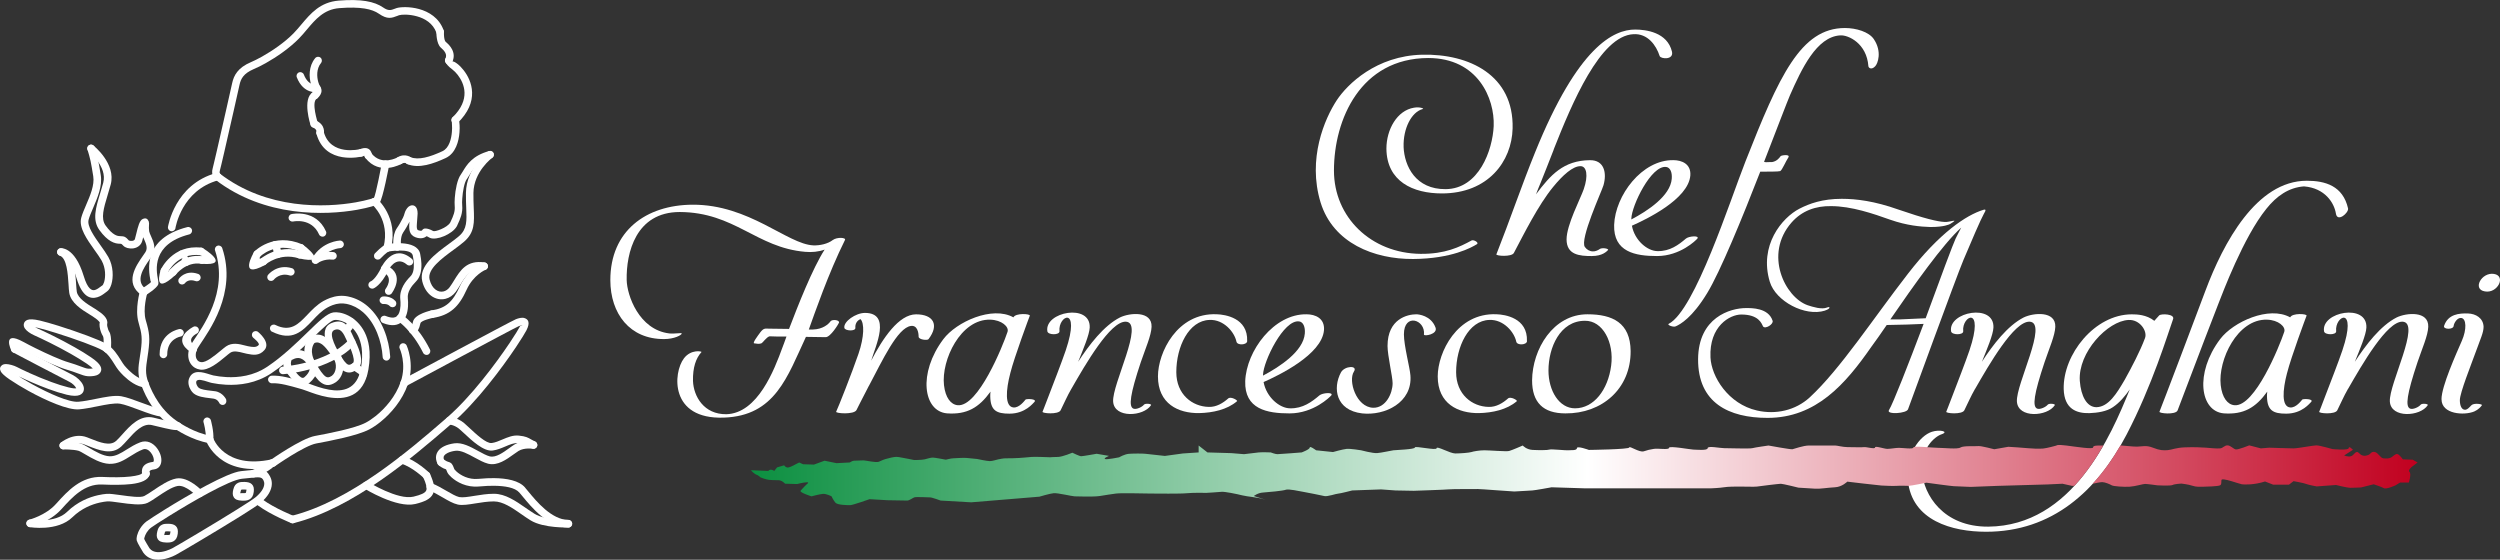 <?xml version="1.0" encoding="UTF-8"?>
<!DOCTYPE svg PUBLIC "-//W3C//DTD SVG 1.1//EN" "http://www.w3.org/Graphics/SVG/1.1/DTD/svg11.dtd">
<!-- Creator: CorelDRAW -->
<svg xmlns="http://www.w3.org/2000/svg" xml:space="preserve" width="67mm" height="15mm" style="shape-rendering:geometricPrecision; text-rendering:geometricPrecision; image-rendering:optimizeQuality; fill-rule:evenodd; clip-rule:evenodd"
viewBox="0 0 67 15"
 xmlns:xlink="http://www.w3.org/1999/xlink"
 version="1.1"
 enable-background="new 0 0 140 40">
 <rect x="0" y="0" width="67" height="15" fill="#333333" stroke="none"/>
 <defs>
  <style type="text/css">
   <![CDATA[
    .fil1 {fill:none}
    .fil0 {fill:white;fill-rule:nonzero}
    .fil2 {fill:url(#id0)}
   ]]>
  </style>
  <linearGradient id="id0" gradientUnits="userSpaceOnUse" x1="20.128" y1="12.72" x2="64.794" y2="12.72">
   <stop offset="0" style="stop-color:#0B8F40"/>
   <stop offset="0.502" style="stop-color:white"/>
   <stop offset="1" style="stop-color:#C1001F"/>
  </linearGradient>
 </defs>
 <g id="Livello_x0020_1">
  <g id="_149471520">
   <path id="_149470440" class="fil0" d="M2.376 4.058c-0.044,-0.035 -0.051,-0.099 -0.015,-0.143 0.035,-0.044 0.099,-0.051 0.143,-0.015 0.002,0.001 0.614,0.485 0.462,1.049l-0.001 0.003c-0.024,0.089 -0.053,0.185 -0.081,0.278l0 0c-0.104,0.345 -0.19,0.626 -0.053,0.815 0.093,0.129 0.173,0.202 0.241,0.241 0.059,0.035 0.107,0.042 0.144,0.042 0.13,0 0.161,0.034 0.216,0.093 0.007,0.008 0.016,0.017 0.022,0.024 0,0 0.006,0.002 0.016,0.005 0.022,0.006 0.049,0.009 0.076,0.005 0.022,-0.003 0.042,-0.011 0.055,-0.024 0.007,-0.007 0.012,-0.016 0.016,-0.029l0 -0.001c0.015,-0.052 0.027,-0.102 0.039,-0.152 0.041,-0.169 0.083,-0.343 0.169,-0.38 0.08,-0.034 0.128,-0.012 0.158,0.059 0.001,0.003 0.003,0.006 0.004,0.01 0.01,0.03 0.009,0.062 0.006,0.103 -0.002,0.039 -0.005,0.093 0.004,0.153l0 0.001 0.001 0.005c0.007,0.034 0.027,0.08 0.049,0.129 0.07,0.156 0.151,0.337 0.022,0.537l-0 0 -0.001 0.001 0 0 -0 0 -0.003 0.004c-0.015,0.023 -0.037,0.055 -0.061,0.089 -0.149,0.214 -0.397,0.569 -0.096,0.783 0.046,0.033 0.056,0.096 0.024,0.141 -0.033,0.046 -0.096,0.056 -0.142,0.024 -0.465,-0.33 -0.145,-0.788 0.048,-1.064 0.02,-0.029 0.038,-0.055 0.057,-0.083 0.001,-0.002 0.003,-0.004 0.004,-0.006l0 -0 0 0c0.068,-0.108 0.011,-0.234 -0.037,-0.343 -0.008,-0.018 -0.016,-0.036 -0.024,-0.054 -0.009,0.038 -0.018,0.073 -0.026,0.099l-0 0.001c-0.014,0.048 -0.038,0.087 -0.069,0.117 -0.047,0.047 -0.108,0.072 -0.169,0.081 -0.056,0.008 -0.114,0.003 -0.161,-0.01 -0.042,-0.012 -0.079,-0.032 -0.104,-0.057 -0.012,-0.012 -0.02,-0.021 -0.028,-0.029 -0.017,-0.018 -0.026,-0.028 -0.067,-0.028 -0.066,0 -0.149,-0.012 -0.246,-0.069 -0.089,-0.052 -0.191,-0.142 -0.304,-0.298 -0.196,-0.271 -0.098,-0.596 0.023,-0.993l0 0 0 -0c0.025,-0.084 0.052,-0.171 0.08,-0.274l0 0 0 -0.001c0.117,-0.435 -0.392,-0.837 -0.393,-0.838z"/>
   <path id="_149476248" class="fil0" d="M3.904 7.911c-0.047,0.03 -0.11,0.016 -0.14,-0.032 -0.03,-0.048 -0.016,-0.11 0.032,-0.14 0.001,-0 0.228,-0.142 0.25,-0.181 0.003,-0.011 -0.007,-0.007 -0.013,-0.034 -0.053,-0.283 -0.212,-1.129 0.988,-1.438 0.054,-0.014 0.109,0.019 0.123,0.073 0.014,0.054 -0.019,0.109 -0.073,0.123 -1.015,0.262 -0.883,0.968 -0.838,1.205 0.009,0.048 0.015,0.082 0.012,0.112 -0.001,0.006 -0.002,0.013 -0.004,0.019l-0 0.001 -0 -0 -0 0.001c-0.036,0.108 -0.335,0.291 -0.335,0.292z"/>
   <path id="_149472096" class="fil0" d="M4.703 6.113c-0.009,0.055 -0.062,0.093 -0.117,0.084 -0.055,-0.009 -0.093,-0.062 -0.084,-0.117 0.001,-0.003 0.176,-1.143 1.302,-1.446 0.054,-0.014 0.11,0.018 0.124,0.072 0.015,0.054 -0.018,0.11 -0.072,0.124 -0.997,0.268 -1.153,1.28 -1.154,1.283z"/>
   <path id="_149469864" class="fil0" d="M5.896 4.655c0.043,0.036 0.048,0.101 0.011,0.143 -0.036,0.043 -0.101,0.048 -0.143,0.011 -0,-0 -0.121,-0.107 -0.063,-0.303l-0 -0 0 -0.001c0.001,-0.002 0.001,-0.004 0.002,-0.006 0.005,-0.02 0.018,-0.071 0.035,-0.145 0.024,-0.101 0.049,-0.206 0.073,-0.311 0.145,-0.628 0.382,-1.682 0.411,-1.815 0.023,-0.104 0.059,-0.207 0.138,-0.305 0.076,-0.096 0.19,-0.183 0.366,-0.258l0 -0c0.041,-0.017 0.087,-0.039 0.139,-0.065 0.051,-0.025 0.104,-0.053 0.157,-0.083 0.282,-0.158 0.611,-0.385 0.843,-0.622l0.001 -0.001c0.073,-0.075 0.14,-0.155 0.207,-0.234 0.254,-0.302 0.508,-0.603 1.005,-0.644 0.301,-0.024 0.539,-0.018 0.729,0.013 0.198,0.032 0.346,0.092 0.461,0.171 0.143,0.099 0.212,0.073 0.31,0.035 0.012,-0.004 0.023,-0.009 0.041,-0.015l0.003 -0.001 0.002 -0.001c0.003,-0.001 0.007,-0.002 0.01,-0.003 0.097,-0.029 0.346,-0.042 0.596,0.027 0.264,0.073 0.536,0.236 0.656,0.562l0 0.001 0 -0 0.005 0.015c0.019,0.053 -0.009,0.111 -0.062,0.13 -0.053,0.019 -0.111,-0.009 -0.13,-0.062l-0.005 -0.015 0 0c-0.092,-0.25 -0.308,-0.377 -0.519,-0.435 -0.211,-0.059 -0.408,-0.052 -0.48,-0.03l-0.003 0.001 -0.003 0.001c-0.01,0.004 -0.025,0.009 -0.038,0.015 -0.157,0.06 -0.267,0.102 -0.498,-0.058 -0.091,-0.063 -0.212,-0.111 -0.379,-0.138 -0.174,-0.028 -0.396,-0.034 -0.681,-0.011 -0.413,0.033 -0.639,0.302 -0.866,0.571 -0.071,0.085 -0.142,0.169 -0.217,0.245l-0.001 0.001c-0.247,0.253 -0.594,0.493 -0.889,0.658 -0.058,0.033 -0.114,0.062 -0.166,0.088 -0.051,0.026 -0.102,0.049 -0.15,0.069l-0 0c-0.141,0.06 -0.23,0.127 -0.286,0.198 -0.054,0.068 -0.081,0.144 -0.098,0.222 -0.028,0.129 -0.265,1.181 -0.412,1.817 -0.033,0.142 -0.058,0.251 -0.073,0.312 -0.017,0.071 -0.03,0.125 -0.038,0.153 -0.001,0.002 -0.001,0.005 -0.002,0.007l-0 0.001 -0 -0 -0 0.001c-0.021,0.073 0,0.092 0,0.092z"/>
   <path id="_149476728" class="fil0" d="M11.694 0.85c0.002,-0.056 0.049,-0.1 0.105,-0.098 0.056,0.002 0.1,0.049 0.098,0.105 0,0.001 -0.007,0.22 0.051,0.268 0.056,0.046 0.126,0.114 0.169,0.201 0.048,0.097 0.065,0.213 0,0.342 -0.025,0.05 -0.086,0.071 -0.136,0.046 -0.05,-0.025 -0.071,-0.086 -0.046,-0.136 0.03,-0.061 0.023,-0.116 0,-0.161 -0.028,-0.056 -0.077,-0.103 -0.116,-0.136 -0.133,-0.111 -0.124,-0.43 -0.124,-0.43z"/>
   <path id="_149479320" class="fil0" d="M11.929 1.591c0.018,-0.053 0.075,-0.082 0.128,-0.064 0.053,0.018 0.082,0.075 0.065,0.128 0.001,-0.004 0.015,-0.032 0.122,0.045l0 -0c0.027,0.019 0.061,0.049 0.098,0.086 0.104,0.107 0.235,0.286 0.287,0.512 0.053,0.229 0.027,0.503 -0.184,0.792 -0.048,0.066 -0.106,0.133 -0.173,0.199 -0.04,0.039 -0.104,0.039 -0.144,-0.001 -0.039,-0.04 -0.039,-0.104 0.001,-0.144 0.061,-0.059 0.111,-0.117 0.152,-0.174 0.17,-0.233 0.192,-0.449 0.15,-0.628 -0.042,-0.182 -0.149,-0.328 -0.234,-0.415 -0.028,-0.028 -0.053,-0.05 -0.072,-0.064l0 -0 -0 -0c-0.236,-0.172 -0.195,-0.272 -0.195,-0.272z"/>
   <path id="_149481048" class="fil0" d="M12.109 3.263c-0.025,-0.05 -0.005,-0.111 0.045,-0.136 0.05,-0.025 0.111,-0.005 0.136,0.045 0,0 0.018,0.044 0.027,0.181l0 0.001 0 0.002c0.001,0.018 0.002,0.045 0.002,0.08 -0,0.035 -0.002,0.075 -0.005,0.114 -0.018,0.228 -0.096,0.559 -0.373,0.687 -0.168,0.078 -0.345,0.148 -0.516,0.185 -0.181,0.039 -0.356,0.04 -0.508,-0.025 -0.052,-0.022 -0.076,-0.082 -0.054,-0.133 0.022,-0.052 0.082,-0.076 0.133,-0.054 0.109,0.046 0.243,0.044 0.387,0.013 0.153,-0.033 0.317,-0.098 0.473,-0.17 0.186,-0.086 0.241,-0.342 0.255,-0.519 0.003,-0.04 0.004,-0.073 0.005,-0.099 0,-0.026 -0.001,-0.049 -0.002,-0.066l-0 -0.003c-0.007,-0.101 -0.005,-0.104 -0.005,-0.104z"/>
   <path id="_149480160" class="fil0" d="M11.024 4.228c0.042,0.038 0.045,0.102 0.008,0.144 -0.038,0.042 -0.102,0.045 -0.144,0.007 0,-0 -0.045,-0.037 -0.125,0.011 -0.048,0.029 -0.11,0.014 -0.14,-0.034 -0.029,-0.048 -0.014,-0.11 0.034,-0.14 0.206,-0.126 0.366,0.011 0.366,0.011z"/>
   <path id="_149479368" class="fil0" d="M10.66 4.215c0.049,-0.028 0.111,-0.011 0.138,0.038 0.028,0.049 0.011,0.111 -0.038,0.138 -0.002,0.001 -0.583,0.338 -0.97,-0.161 -0.035,-0.044 -0.026,-0.108 0.018,-0.143 0.044,-0.034 0.108,-0.026 0.143,0.018 0.278,0.358 0.708,0.11 0.709,0.109z"/>
   <path id="_149474808" class="fil0" d="M9.972 4.162c0.004,0.056 -0.039,0.104 -0.095,0.108 -0.056,0.004 -0.104,-0.039 -0.108,-0.095 0,0 0,-0.008 -0.058,0.016 -0.052,0.021 -0.111,-0.003 -0.133,-0.055 -0.022,-0.052 0.003,-0.111 0.055,-0.133 0.322,-0.135 0.338,0.158 0.338,0.158z"/>
   <path id="_149474928" class="fil0" d="M9.649 3.998c0.055,-0.013 0.11,0.021 0.122,0.075 0.013,0.055 -0.021,0.11 -0.076,0.122 -0.003,0.001 -0.983,0.246 -1.215,-0.612 -0.014,-0.054 0.018,-0.11 0.072,-0.124 0.054,-0.015 0.11,0.018 0.124,0.072 0.18,0.664 0.969,0.467 0.972,0.467z"/>
   <path id="_149481816" class="fil0" d="M8.677 3.584c-0.014,0.054 -0.07,0.087 -0.124,0.072 -0.054,-0.014 -0.087,-0.07 -0.072,-0.124 0,-0 0.018,-0.067 -0.101,-0.119 -0.051,-0.023 -0.075,-0.083 -0.052,-0.134 0.023,-0.051 0.083,-0.075 0.134,-0.052 0.278,0.122 0.216,0.356 0.216,0.357z"/>
   <path id="_149474976" class="fil0" d="M8.517 3.289c0.017,0.053 -0.012,0.111 -0.066,0.128 -0.053,0.017 -0.111,-0.012 -0.128,-0.066 -0.001,-0.002 -0.232,-0.702 0.06,-0.879 0.048,-0.029 0.11,-0.014 0.139,0.034 0.029,0.048 0.014,0.11 -0.034,0.139 -0.152,0.092 0.028,0.642 0.028,0.644z"/>
   <path id="_149474904" class="fil0" d="M8.499 2.639c-0.044,0.034 -0.108,0.026 -0.142,-0.018 -0.034,-0.044 -0.026,-0.108 0.018,-0.142 0,-0 0.047,-0.035 0.036,-0.049l0.162 -0.122c0.132,0.177 -0.074,0.331 -0.074,0.332zm0 0l-0.124 -0.161m0.036 -0.049l-0 -0 -0 -0 -0 0c-0.014,-0.018 -0.028,-0.044 -0.042,-0.076 -0.013,-0.029 -0.025,-0.062 -0.035,-0.097 -0.053,-0.186 -0.068,-0.477 0.112,-0.697 0.035,-0.043 0.099,-0.05 0.143,-0.015 0.043,0.035 0.05,0.099 0.015,0.143 -0.128,0.156 -0.114,0.373 -0.074,0.513 0.008,0.029 0.017,0.053 0.025,0.071 0.007,0.015 0.014,0.028 0.02,0.036l-0 0 0 0"/>
   <path id="_149479848" class="fil0" d="M8.475 2.268c0.055,-0.009 0.108,0.028 0.117,0.083 0.009,0.055 -0.028,0.108 -0.083,0.117 -0.001,0 -0.374,0.07 -0.555,-0.397 -0.02,-0.052 0.006,-0.111 0.058,-0.131 0.052,-0.02 0.111,0.006 0.131,0.058 0.12,0.31 0.331,0.27 0.332,0.27z"/>
   <path id="_149481696" class="fil0" d="M10.23 4.383c0.011,-0.055 0.064,-0.091 0.119,-0.081 0.055,0.011 0.091,0.064 0.081,0.119 -0.001,0.003 -0.168,0.909 -0.26,1.02l-0 0 -0.002 0.002c-0.007,0.008 -0.015,0.014 -0.023,0.019l-0.002 0.001 -0.002 0.001 -0.003 0.002 0 0 -0.003 0.001 -0.004 0.002 -0.001 0.001c-0.036,0.019 -0.094,0.042 -0.169,0.064 -0.098,0.028 -0.232,0.06 -0.394,0.089 -0.838,0.147 -2.468,0.212 -3.798,-0.809 -0.044,-0.034 -0.053,-0.098 -0.019,-0.142 0.034,-0.044 0.098,-0.053 0.142,-0.019 1.269,0.975 2.834,0.911 3.64,0.77 0.158,-0.028 0.284,-0.058 0.373,-0.083 0.069,-0.02 0.107,-0.03 0.113,-0.032 0.051,-0.061 0.212,-0.921 0.213,-0.923z"/>
   <path id="_149479200" class="fil0" d="M9.97 5.478c-0.042,-0.037 -0.047,-0.101 -0.01,-0.143 0.037,-0.042 0.101,-0.047 0.143,-0.01 0.002,0.001 0.586,0.497 0.373,1.343 -0.014,0.054 -0.069,0.087 -0.123,0.074 -0.054,-0.014 -0.087,-0.069 -0.074,-0.123 0.183,-0.724 -0.307,-1.139 -0.308,-1.14z"/>
   <path id="_149476584" class="fil0" d="M10.332 6.553c0.05,-0.025 0.111,-0.005 0.136,0.045 0.025,0.05 0.005,0.111 -0.045,0.136 -0,0 -0.079,0.039 -0.225,0.193 -0.039,0.041 -0.103,0.042 -0.144,0.004 -0.041,-0.039 -0.042,-0.103 -0.004,-0.143 0.17,-0.179 0.281,-0.235 0.282,-0.235z"/>
   <path id="_149474712" class="fil0" d="M10.394 6.743c-0.055,0.009 -0.108,-0.028 -0.117,-0.084 -0.009,-0.055 0.028,-0.108 0.084,-0.117 0.002,-0 0.817,-0.145 0.9,0.262l0 0.002c0.009,0.045 0.017,0.089 0.022,0.132 0.005,0.043 0.009,0.084 0.011,0.123 0.009,0.215 -0.042,0.38 -0.148,0.486 -0.054,0.054 -0.115,0.124 -0.159,0.204 -0.041,0.074 -0.067,0.157 -0.057,0.245 0.012,0.115 0.016,0.312 -0.047,0.467 -0.025,0.062 -0.061,0.119 -0.112,0.163 -0.053,0.046 -0.118,0.077 -0.201,0.086 -0.085,0.009 -0.188,-0.006 -0.31,-0.056 -0.052,-0.021 -0.077,-0.08 -0.056,-0.132 0.021,-0.052 0.08,-0.077 0.132,-0.056 0.09,0.036 0.159,0.049 0.213,0.043 0.037,-0.004 0.066,-0.017 0.089,-0.037 0.024,-0.021 0.043,-0.052 0.057,-0.087 0.048,-0.117 0.043,-0.276 0.033,-0.369 -0.014,-0.135 0.023,-0.258 0.081,-0.364 0.055,-0.1 0.129,-0.185 0.193,-0.25 0.065,-0.065 0.095,-0.178 0.089,-0.335 -0.001,-0.034 -0.004,-0.069 -0.009,-0.105 -0.005,-0.037 -0.011,-0.076 -0.02,-0.117l-0 -0.002c-0.043,-0.211 -0.666,-0.103 -0.668,-0.102z"/>
   <path id="_149476968" class="fil0" d="M10.281 8.148c-0.056,0.004 -0.104,-0.039 -0.108,-0.095 -0.004,-0.056 0.039,-0.104 0.095,-0.108 0.001,-0 0.197,-0.021 0.327,0.12 0.038,0.041 0.035,0.106 -0.006,0.143 -0.041,0.038 -0.106,0.035 -0.144,-0.006 -0.06,-0.065 -0.164,-0.055 -0.164,-0.055z"/>
   <path id="_149478960" class="fil0" d="M10.498 7.862c-0.034,0.045 -0.097,0.054 -0.142,0.02 -0.045,-0.034 -0.054,-0.097 -0.02,-0.142 0.001,-0.001 0.232,-0.305 -0.064,-0.442 -0.051,-0.024 -0.073,-0.084 -0.05,-0.135 0.024,-0.051 0.084,-0.073 0.135,-0.05 0.527,0.243 0.142,0.746 0.141,0.748z"/>
   <path id="_149477640" class="fil0" d="M10.009 7.73c-0.052,0.019 -0.111,-0.007 -0.13,-0.06 -0.02,-0.052 0.007,-0.111 0.06,-0.131 0,-0 0.121,-0.042 0.285,-0.378 0.025,-0.05 0.085,-0.071 0.136,-0.046 0.05,0.025 0.071,0.085 0.046,0.136 -0.2,0.409 -0.396,0.479 -0.396,0.479z"/>
   <path id="_149471688" class="fil0" d="M10.405 7.251c-0.025,0.05 -0.085,0.071 -0.136,0.046 -0.05,-0.025 -0.071,-0.085 -0.046,-0.136 0.001,-0.002 0.309,-0.659 0.815,-0.223 0.042,0.037 0.047,0.101 0.01,0.143 -0.037,0.042 -0.101,0.047 -0.143,0.01 -0.303,-0.261 -0.499,0.157 -0.5,0.158z"/>
   <path id="_149472768" class="fil0" d="M10.747 6.604c0.008,0.056 -0.031,0.107 -0.086,0.115 -0.056,0.008 -0.107,-0.031 -0.115,-0.086 -0,-0.001 -0.045,-0.314 0.087,-0.513l0 -0 -0 -0 0.001 -0.001 0.003 -0.005c0.015,-0.022 0.029,-0.043 0.041,-0.062 0.015,-0.023 0.028,-0.045 0.04,-0.066 0.062,-0.105 0.108,-0.198 0.122,-0.261 0.015,-0.064 0.059,-0.142 0.104,-0.181 0.003,-0.003 0.005,-0.005 0.009,-0.007 0.023,-0.018 0.049,-0.03 0.077,-0.034 0.046,-0.006 0.087,0.008 0.119,0.05 0.026,0.033 0.043,0.088 0.043,0.171l0 0.001 -0 0c0,0.013 -0.014,0.194 -0.02,0.278 -0.006,0.084 -0.005,0.151 0.034,0.166 0.088,0.033 0.106,0.003 0.106,0.003 0.015,-0.026 0.04,-0.042 0.067,-0.047l0 -0c0,0 0.002,-0 0.006,-0.001 0.01,-0.001 0.021,-0.001 0.031,0 0.038,0.003 0.104,0.017 0.192,0.067l0.001 0.001c0.033,0.012 0.12,-0.01 0.214,-0.051 0.103,-0.044 0.203,-0.109 0.241,-0.175 0.001,-0.002 0.003,-0.005 0.004,-0.008 0.001,-0.003 0.002,-0.005 0.004,-0.007 0.04,-0.084 0.072,-0.157 0.093,-0.226 0.019,-0.067 0.028,-0.132 0.021,-0.205l-0 -0.002 0 -0 -0 0c-0.002,-0.025 -0.003,-0.059 -0.003,-0.098 0,-0.038 0.002,-0.078 0.005,-0.117 0.015,-0.216 0.068,-0.497 0.16,-0.622l0 -0c0.016,-0.022 0.035,-0.053 0.055,-0.087 0.106,-0.176 0.256,-0.424 0.705,-0.546 0.054,-0.015 0.11,0.018 0.124,0.072 0.015,0.054 -0.018,0.11 -0.072,0.124 -0.37,0.1 -0.495,0.307 -0.584,0.454 -0.022,0.036 -0.042,0.069 -0.064,0.1l-0.002 0.002c-0.067,0.091 -0.108,0.328 -0.121,0.516 -0.003,0.04 -0.004,0.075 -0.005,0.104 -0,0.028 0.001,0.055 0.003,0.079l-0 0 0 0.002c0.009,0.101 -0.002,0.19 -0.028,0.28 -0.024,0.083 -0.06,0.164 -0.104,0.257 -0.001,0.003 -0.002,0.005 -0.003,0.008 -0.003,0.007 -0.007,0.014 -0.011,0.021 -0.061,0.107 -0.199,0.202 -0.338,0.261 -0.142,0.061 -0.295,0.085 -0.38,0.047l-0.004 -0.002c-0.004,-0.002 -0.008,-0.004 -0.011,-0.006 -0.037,-0.021 -0.059,-0.032 -0.072,-0.038 -0.054,0.043 -0.152,0.086 -0.302,0.029 -0.161,-0.061 -0.176,-0.201 -0.164,-0.37 0.001,-0.019 0.003,-0.033 0.005,-0.047 -0.023,0.047 -0.05,0.097 -0.081,0.149 -0.014,0.024 -0.028,0.047 -0.043,0.07 -0.015,0.023 -0.029,0.045 -0.043,0.066l-0.003 0.005 -0.001 0.001 -0 -0c-0.089,0.134 -0.055,0.371 -0.055,0.372z"/>
   <path id="_149473632" class="fil0" d="M13.073 4.064c0.045,-0.033 0.108,-0.024 0.142,0.021 0.033,0.045 0.024,0.109 -0.021,0.142 -0.002,0.001 -0.498,0.367 -0.506,0.943 -0.002,0.146 0.004,0.278 0.008,0.396 0.017,0.406 0.027,0.66 -0.256,0.909 -0.002,0.002 -0.004,0.003 -0.006,0.005 -0.078,0.068 -0.175,0.139 -0.277,0.214 -0.322,0.236 -0.713,0.523 -0.644,0.798 0.032,0.129 0.091,0.219 0.162,0.271 0.034,0.025 0.07,0.041 0.106,0.049l0 0 0 -0c0.036,0.007 0.072,0.007 0.108,-0.002 0.06,-0.015 0.118,-0.054 0.164,-0.116l0 -0.001 0 -0.001 -0 0 0.001 -0.001 0.001 -0.001c0.038,-0.051 0.074,-0.109 0.11,-0.168 0.17,-0.276 0.346,-0.562 0.825,-0.488 0.056,0.008 0.094,0.06 0.086,0.116 -0.008,0.056 -0.06,0.094 -0.116,0.086 -0.346,-0.053 -0.487,0.174 -0.622,0.394 -0.038,0.062 -0.076,0.124 -0.118,0.181l-0.003 0.005 -0 0.001 -0 0c-0.075,0.101 -0.173,0.165 -0.277,0.191 -0.065,0.016 -0.133,0.018 -0.199,0.004l0 -0c-0.065,-0.014 -0.129,-0.042 -0.186,-0.085 -0.106,-0.079 -0.194,-0.207 -0.238,-0.385 -0.102,-0.408 0.349,-0.739 0.721,-1.011 0.1,-0.073 0.194,-0.142 0.264,-0.203 0.002,-0.002 0.003,-0.003 0.005,-0.005 0.211,-0.185 0.202,-0.402 0.188,-0.748 -0.005,-0.119 -0.01,-0.252 -0.008,-0.406 0.009,-0.677 0.586,-1.102 0.588,-1.103z"/>
   <path id="_149471136" class="fil0" d="M12.937 7.041c0.052,-0.021 0.111,0.003 0.133,0.055 0.021,0.052 -0.003,0.111 -0.055,0.133 -0.001,0 -0.328,0.136 -0.509,0.535 -0.105,0.232 -0.216,0.402 -0.359,0.524 -0.146,0.125 -0.321,0.198 -0.55,0.233 -0.056,0.008 -0.107,-0.03 -0.116,-0.086 -0.008,-0.056 0.03,-0.107 0.086,-0.116 0.191,-0.029 0.333,-0.087 0.448,-0.186 0.118,-0.101 0.213,-0.249 0.306,-0.453 0.215,-0.473 0.615,-0.638 0.616,-0.639z"/>
   <path id="_149469912" class="fil0" d="M11.561 8.32c0.055,-0.011 0.109,0.024 0.12,0.079 0.011,0.055 -0.024,0.109 -0.079,0.12 -0.001,0 -0.316,0.066 -0.334,0.144 -0.018,0.083 -0.038,0.137 -0.061,0.177 -0.03,0.051 -0.063,0.078 -0.104,0.098 -0.05,0.025 -0.111,0.005 -0.136,-0.045 -0.025,-0.05 -0.005,-0.111 0.045,-0.136 0.007,-0.003 0.013,-0.008 0.019,-0.019 0.013,-0.022 0.025,-0.059 0.038,-0.119 0.046,-0.207 0.489,-0.299 0.49,-0.3z"/>
   <path id="_149469144" class="fil0" d="M10.672 8.611c-0.047,-0.031 -0.059,-0.094 -0.028,-0.141 0.031,-0.047 0.094,-0.059 0.141,-0.028 0.001,0.001 0.408,0.265 0.737,0.924 0.025,0.05 0.004,0.111 -0.046,0.136 -0.05,0.025 -0.111,0.004 -0.136,-0.046 -0.304,-0.61 -0.667,-0.845 -0.668,-0.846z"/>
   <path id="_149468616" class="fil0" d="M10.712 9.341c-0.023,-0.051 0.001,-0.111 0.052,-0.134 0.051,-0.023 0.111,0.001 0.134,0.052 0.001,0.001 0.222,0.479 0.035,1.033 -0.018,0.053 -0.075,0.082 -0.128,0.064 -0.053,-0.018 -0.082,-0.075 -0.064,-0.128 0.162,-0.478 -0.028,-0.885 -0.028,-0.886z"/>
   <path id="_149480616" class="fil0" d="M10.884 10.349c-0.049,0.026 -0.111,0.008 -0.137,-0.042 -0.026,-0.049 -0.008,-0.111 0.042,-0.137 0.008,-0.004 2.927,-1.573 3.037,-1.615 0.067,-0.026 0.159,-0.053 0.229,-0.031 0.106,0.033 0.157,0.122 0.057,0.322 -0.001,0.003 -0.003,0.005 -0.004,0.008 -0.019,0.037 -0.052,0.094 -0.097,0.166 -0.048,0.077 -0.109,0.172 -0.181,0.28 -0.373,0.557 -1.053,1.473 -1.723,2.051l-0.073 0.063c-0.938,0.81 -2.547,2.2 -4.167,2.607 -0.054,0.014 -0.11,-0.02 -0.123,-0.074 -0.013,-0.054 0.02,-0.11 0.074,-0.123 1.574,-0.396 3.159,-1.765 4.083,-2.564l0.073 -0.063c0.653,-0.564 1.32,-1.462 1.687,-2.01 0.072,-0.107 0.132,-0.2 0.177,-0.274 0.042,-0.069 0.072,-0.12 0.089,-0.152 0.001,-0.002 0.002,-0.004 0.003,-0.007 0.019,-0.038 0.088,-0.03 0.065,-0.037 -0.013,-0.004 -0.059,0.012 -0.096,0.026 -0.096,0.037 -3.006,1.6 -3.015,1.605z"/>
   <path id="_149480784" class="fil0" d="M7.88 13.829c0.052,0.021 0.077,0.08 0.057,0.132 -0.021,0.052 -0.08,0.077 -0.132,0.057 -0.002,-0.001 -0.533,-0.21 -0.893,-0.472 -0.045,-0.033 -0.055,-0.096 -0.022,-0.141 0.033,-0.045 0.096,-0.055 0.141,-0.022 0.337,0.246 0.848,0.447 0.85,0.448z"/>
   <path id="_149480328" class="fil0" d="M3.833 14.798c-0.018,-0.03 -0.149,-0.242 -0.167,-0.307l-0 -0.001 -0 -0.002 0 -0 -0.001 -0.003 -0 -0.001 0 -0c-0.004,-0.018 -0.005,-0.039 -0.004,-0.062 0.002,-0.019 0.005,-0.041 0.011,-0.065l0.001 -0.004c0.028,-0.109 0.11,-0.272 0.26,-0.384l0.001 -0 0 -0 0 0c0.027,-0.02 0.086,-0.06 0.17,-0.114 0.081,-0.052 0.187,-0.119 0.309,-0.196 0.628,-0.39 1.677,-0.997 2.05,-1.033 0.057,-0.006 0.124,-0.013 0.184,-0.019 0.384,-0.041 0.473,-0.051 0.587,0.156l0 0 0 0c0.002,0.003 0.003,0.005 0.004,0.008 0.016,0.03 0.028,0.062 0.036,0.095 0.008,0.034 0.012,0.07 0.011,0.105 -0.004,0.168 -0.109,0.344 -0.302,0.506l0 0 -0.001 0c-0.002,0.002 -0.004,0.003 -0.005,0.004 -0.038,0.031 -0.105,0.078 -0.192,0.135 -0.09,0.059 -0.2,0.13 -0.323,0.207 -0.632,0.395 -1.62,0.979 -1.748,1.046l-0 0 -0.003 0.002c-0.026,0.014 -0.056,0.028 -0.088,0.042 -0.032,0.014 -0.069,0.028 -0.11,0.041 -0.218,0.07 -0.503,0.091 -0.674,-0.145 -0.002,-0.003 -0.004,-0.007 -0.006,-0.01zm0.028 -0.362l0.001 0.002 0 0c-0.001,-0.001 -0.001,-0.002 -0.001,-0.002zm0.001 0.002c0.013,0.041 0.124,0.221 0.144,0.254 0.102,0.138 0.295,0.118 0.447,0.069 0.031,-0.01 0.062,-0.022 0.092,-0.034 0.028,-0.012 0.052,-0.023 0.072,-0.033l0.002 -0.001 0 -0 0 0 0.001 -0.001 0 -0c0.118,-0.062 1.102,-0.643 1.736,-1.04 0.124,-0.078 0.233,-0.147 0.318,-0.203 0.083,-0.055 0.144,-0.097 0.174,-0.122l0.001 -0.001 0 -0 0 0 0.002 -0.001 0 -0c0.148,-0.123 0.228,-0.248 0.231,-0.356 0,-0.018 -0.001,-0.036 -0.006,-0.053 -0.004,-0.015 -0.009,-0.031 -0.017,-0.046l-0.001 -0.002 -0 -0 0 0 -0.001 -0.002 -0 -0c-0.049,-0.09 -0.112,-0.083 -0.388,-0.054 -0.049,0.005 -0.105,0.011 -0.186,0.019 -0.334,0.032 -1.35,0.624 -1.962,1.004 -0.119,0.074 -0.224,0.14 -0.305,0.193 -0.079,0.051 -0.135,0.089 -0.161,0.108l0 0 -0 0c-0.107,0.079 -0.165,0.194 -0.184,0.271l-0.001 0.003c-0.003,0.012 -0.005,0.023 -0.006,0.031 -0,0.001 -0,0.001 -0.001,-0l-0 0z"/>
   <path id="_149480856" class="fil0" d="M5.418 13.157c0.038,0.041 0.036,0.105 -0.004,0.143 -0.041,0.038 -0.105,0.036 -0.143,-0.004 -0.001,-0.001 -0.292,-0.31 -0.508,-0.272l-0.001 0 -0.007 0.001c-0.155,0.031 -0.357,0.167 -0.531,0.284 -0.097,0.066 -0.186,0.126 -0.265,0.165l-0.002 0.001 -0.001 0.001 0 0c-0.16,0.077 -0.48,0.032 -0.75,-0.006 -0.142,-0.02 -0.268,-0.038 -0.33,-0.033l-0.002 0c-0.026,0.002 -0.056,0.005 -0.09,0.011 -0.035,0.005 -0.073,0.012 -0.112,0.021l-0.003 0.001c-0.207,0.047 -0.484,0.153 -0.728,0.391 -0.402,0.393 -1.146,0.266 -1.148,0.266 -0.055,-0.009 -0.093,-0.06 -0.085,-0.116 0.009,-0.055 0.06,-0.093 0.116,-0.085 0.002,0 0.648,0.11 0.975,-0.21 0.276,-0.27 0.59,-0.391 0.824,-0.444l0.004 -0.001c0.048,-0.011 0.09,-0.018 0.127,-0.024 0.039,-0.006 0.074,-0.01 0.104,-0.012l0.002 -0c0.083,-0.007 0.22,0.013 0.374,0.034 0.242,0.034 0.529,0.075 0.633,0.024l0 0 0.001 -0.001c0.062,-0.031 0.148,-0.089 0.242,-0.152 0.19,-0.128 0.41,-0.276 0.607,-0.315 0.003,-0.001 0.006,-0.002 0.01,-0.002l0.001 -0c0.323,-0.057 0.689,0.332 0.69,0.333z"/>
   <path id="_149471664" class="fil0" d="M0.833 14.125c-0.054,0.014 -0.11,-0.019 -0.124,-0.074 -0.014,-0.054 0.019,-0.11 0.074,-0.124 0.001,-0 0.438,-0.112 0.71,-0.414l0.014 -0.015c0.305,-0.338 0.668,-0.742 1.238,-0.716 0.26,0.012 0.536,0.014 0.751,-0.011 0.179,-0.021 0.306,-0.053 0.318,-0.101 0.013,-0.054 0.068,-0.088 0.122,-0.075 0.054,0.013 0.088,0.068 0.075,0.122 -0.036,0.15 -0.23,0.225 -0.492,0.256 -0.226,0.026 -0.513,0.024 -0.783,0.012 -0.475,-0.021 -0.803,0.343 -1.079,0.649l-0.014 0.015c-0.314,0.348 -0.809,0.474 -0.811,0.475z"/>
   <path id="_149471160" class="fil0" d="M4.008 12.658c0.02,0.052 -0.006,0.111 -0.058,0.131 -0.052,0.02 -0.111,-0.006 -0.131,-0.058 -0,-0.001 -0.119,-0.305 0.281,-0.352 0.012,-0.001 0.019,-0.011 0.021,-0.025 0.005,-0.028 0,-0.063 -0.012,-0.101 -0.013,-0.042 -0.036,-0.085 -0.065,-0.122 -0.054,-0.07 -0.133,-0.118 -0.213,-0.087 -0.12,0.046 -0.227,0.113 -0.329,0.177 -0.18,0.113 -0.345,0.216 -0.565,0.21l-0.001 -0 0 0 -0.007 -0 -0.001 0 0 0c-0.225,-0.009 -0.457,-0.145 -0.636,-0.25 -0.084,-0.05 -0.155,-0.091 -0.195,-0.102 -0.137,-0.036 -0.401,-0.036 -0.402,-0.036 -0.056,0 -0.102,-0.046 -0.102,-0.102 0,-0.056 0.045,-0.102 0.102,-0.102 0.001,0 0.29,0 0.454,0.043 0.065,0.017 0.148,0.066 0.245,0.123 0.16,0.094 0.367,0.216 0.542,0.223l0 0 0.006 0c0.158,0.004 0.299,-0.084 0.452,-0.18 0.11,-0.069 0.226,-0.141 0.364,-0.194 0.182,-0.069 0.342,0.018 0.446,0.152 0.043,0.056 0.077,0.121 0.098,0.185 0.022,0.068 0.029,0.138 0.019,0.197 -0.018,0.103 -0.08,0.179 -0.199,0.193 -0.139,0.016 -0.115,0.076 -0.115,0.076z"/>
   <path id="_149482440" class="fil0" d="M1.76 12.019c-0.043,0.036 -0.107,0.03 -0.143,-0.013 -0.036,-0.043 -0.03,-0.107 0.013,-0.143 0.001,-0.001 0.338,-0.284 0.703,-0.143 0.035,0.014 0.063,0.025 0.091,0.036l0 -0c0.255,0.101 0.523,0.207 0.684,0.063l0.001 -0c0.051,-0.046 0.106,-0.107 0.164,-0.172 0.218,-0.244 0.484,-0.54 0.846,-0.453l0.003 0.001 0 0 0 -0 0.138 0.033c0.285,0.069 0.439,0.106 0.466,0.097 0.052,-0.02 0.111,0.007 0.13,0.06 0.02,0.052 -0.007,0.111 -0.06,0.13 -0.085,0.032 -0.26,-0.011 -0.584,-0.089l-0.138 -0.033 0 -0 -0.003 -0.001c-0.245,-0.059 -0.465,0.188 -0.647,0.391 -0.064,0.071 -0.124,0.138 -0.179,0.188l-0.001 0c-0.255,0.229 -0.583,0.099 -0.895,-0.025l0 -0 -0 -0c-0.032,-0.013 -0.065,-0.026 -0.089,-0.035 -0.253,-0.097 -0.5,0.11 -0.501,0.111zm1.485 -0.051l-0 0"/>
   <path id="_149469192" class="fil0" d="M4.705 11.502c-0.047,-0.031 -0.059,-0.094 -0.028,-0.141 0.031,-0.047 0.094,-0.059 0.141,-0.028 0.001,0.001 0.403,0.274 0.815,0.341 0.055,0.009 0.093,0.061 0.084,0.116 -0.009,0.055 -0.061,0.093 -0.117,0.084 -0.459,-0.075 -0.894,-0.371 -0.896,-0.372z"/>
   <path id="_149469168" class="fil0" d="M5.455 11.318c-0.015,-0.054 0.016,-0.11 0.07,-0.126 0.054,-0.015 0.11,0.016 0.126,0.07 0,0.001 0.084,0.295 0.067,0.519 -0.004,0.056 -0.053,0.098 -0.109,0.094 -0.056,-0.004 -0.098,-0.053 -0.094,-0.109 0.015,-0.188 -0.06,-0.448 -0.06,-0.448z"/>
   <path id="_149469528" class="fil0" d="M5.521 11.81c-0.02,-0.052 0.007,-0.111 0.059,-0.131 0.052,-0.02 0.111,0.007 0.131,0.059 0.001,0.002 0.303,0.853 1.578,0.571 0.055,-0.012 0.109,0.022 0.121,0.077 0.012,0.055 -0.022,0.109 -0.077,0.121 -1.45,0.321 -1.811,-0.695 -1.812,-0.698z"/>
   <path id="_149469096" class="fil0" d="M7.37 12.492c-0.046,0.032 -0.109,0.021 -0.141,-0.025 -0.032,-0.046 -0.021,-0.109 0.025,-0.141 0.002,-0.002 0.818,-0.576 1.189,-0.643 0.173,-0.032 0.443,-0.083 0.705,-0.145 0.258,-0.062 0.509,-0.134 0.651,-0.209l0 -0c0.04,-0.021 0.083,-0.046 0.127,-0.076l0 -0 -0 -0c0.047,-0.032 0.096,-0.067 0.144,-0.105 0.254,-0.204 0.535,-0.523 0.67,-0.919 0.018,-0.053 0.076,-0.082 0.129,-0.064 0.053,0.018 0.082,0.076 0.064,0.129 -0.15,0.438 -0.458,0.788 -0.735,1.012 -0.056,0.045 -0.109,0.084 -0.158,0.116l-0 -0c-0.052,0.035 -0.101,0.064 -0.145,0.087l-0 0c-0.159,0.084 -0.426,0.162 -0.699,0.227 -0.268,0.064 -0.541,0.116 -0.717,0.148 -0.326,0.059 -1.106,0.608 -1.109,0.61z"/>
   <path id="_149469384" class="fil0" d="M9.766 13.093c-0.048,-0.029 -0.063,-0.092 -0.033,-0.14 0.029,-0.048 0.092,-0.063 0.14,-0.033 0.002,0.001 0.792,0.491 1.21,0.39 0.198,-0.048 0.306,-0.095 0.338,-0.162 0.032,-0.068 0,-0.182 -0.082,-0.364 -0.023,-0.051 -0,-0.111 0.051,-0.134 0.051,-0.023 0.111,-0 0.134,0.051 0.108,0.238 0.143,0.402 0.08,0.534 -0.063,0.133 -0.213,0.209 -0.474,0.272 -0.501,0.121 -1.361,-0.412 -1.364,-0.414z"/>
   <path id="_149469480" class="fil0" d="M11.502 12.669c0.04,0.039 0.041,0.103 0.002,0.144 -0.039,0.04 -0.103,0.041 -0.143,0.002 -0.001,-0.001 -0.304,-0.298 -0.614,-0.391 -0.054,-0.016 -0.084,-0.073 -0.068,-0.126 0.016,-0.054 0.073,-0.084 0.126,-0.068 0.358,0.107 0.697,0.439 0.698,0.44z"/>
   <path id="_149477064" class="fil0" d="M12.035 11.376c-0.056,-0.003 -0.099,-0.051 -0.095,-0.107 0.003,-0.056 0.051,-0.099 0.107,-0.095 0.001,0 0.198,0.01 0.383,0.157l0.001 0.001 0 -0c0.035,0.029 0.086,0.076 0.144,0.131 0.183,0.171 0.458,0.429 0.602,0.41l0.001 -0 0 -0c0.093,-0.012 0.19,-0.053 0.285,-0.094 0.145,-0.061 0.286,-0.121 0.441,-0.105 0.187,0.019 0.245,0.053 0.333,0.104 0.028,0.016 0.059,0.034 0.105,0.056 0.051,0.024 0.072,0.085 0.048,0.136 -0.024,0.051 -0.085,0.072 -0.136,0.048 -0.049,-0.023 -0.086,-0.045 -0.119,-0.064 -0.066,-0.038 -0.109,-0.063 -0.252,-0.078 -0.104,-0.011 -0.222,0.039 -0.342,0.09 -0.108,0.046 -0.218,0.092 -0.338,0.108l0 -0 -0 0 -0.002 0c-0.238,0.031 -0.555,-0.266 -0.766,-0.464 -0.053,-0.05 -0.099,-0.092 -0.133,-0.12l-0.001 -0.001c-0.133,-0.106 -0.267,-0.113 -0.267,-0.113z"/>
   <path id="_149476392" class="fil0" d="M14.313 11.825c0.056,0.008 0.094,0.06 0.086,0.115 -0.008,0.056 -0.06,0.094 -0.115,0.086 -0.001,0 -0.233,-0.034 -0.384,0.058l-0.001 0 0 0c-0.036,0.022 -0.081,0.055 -0.13,0.09 -0.191,0.138 -0.434,0.315 -0.683,0.254l-0.001 -0 -0 0 -0.001 -0 -0.006 -0.002c-0.112,-0.029 -0.231,-0.094 -0.356,-0.162 -0.179,-0.098 -0.371,-0.203 -0.517,-0.183 -0.083,0.011 -0.155,0.031 -0.212,0.06 -0.04,0.02 -0.07,0.043 -0.088,0.069 -0.014,0.02 -0.02,0.043 -0.016,0.07 0.002,0.018 0.009,0.038 0.02,0.061 0.025,0.05 0.005,0.111 -0.046,0.136 -0.05,0.025 -0.111,0.004 -0.136,-0.046 -0.021,-0.042 -0.034,-0.084 -0.04,-0.124 -0.011,-0.079 0.008,-0.15 0.049,-0.211 0.038,-0.056 0.095,-0.101 0.165,-0.136 0.076,-0.038 0.17,-0.064 0.275,-0.079 0.212,-0.029 0.434,0.092 0.641,0.206 0.113,0.062 0.222,0.121 0.309,0.144l0.006 0.001 0.001 0 0 0c0.157,0.037 0.357,-0.108 0.515,-0.222 0.051,-0.037 0.097,-0.071 0.142,-0.098l0.002 -0.001c0.214,-0.13 0.518,-0.086 0.519,-0.085z"/>
   <path id="_149478048" class="fil0" d="M11.761 12.468c-0.046,-0.032 -0.057,-0.095 -0.025,-0.141 0.032,-0.046 0.095,-0.057 0.141,-0.025 0,0 0.083,0.061 0.125,0.072 0.107,0.027 0.126,0.076 0.163,0.171l0 -0 0.01 0.026 0 0.001c0.002,0.003 0.006,0.009 0.013,0.017l0 -0c0.013,0.015 0.029,0.032 0.047,0.049 0.108,0.097 0.319,0.221 0.58,0.196l0.002 -0c0.077,-0.007 0.158,-0.013 0.241,-0.017 0.06,-0.003 0.122,-0.004 0.185,-0.003 0.335,0.004 0.667,0.063 0.83,0.253l0 0.001 0 -0 0.002 0.003 0.001 0.002c0.023,0.027 0.051,0.061 0.082,0.098 0.222,0.27 0.62,0.753 1.076,0.766 0.056,0.002 0.1,0.048 0.099,0.104 -0.002,0.056 -0.048,0.1 -0.104,0.099 -0.548,-0.015 -0.984,-0.544 -1.227,-0.84 -0.029,-0.035 -0.055,-0.066 -0.079,-0.094l-0.002 -0.002 -0.002 -0.003 0 0c-0.118,-0.136 -0.394,-0.179 -0.678,-0.182 -0.058,-0.001 -0.117,0 -0.176,0.003 -0.08,0.003 -0.157,0.009 -0.23,0.016l-0.002 0c-0.331,0.032 -0.598,-0.123 -0.734,-0.246 -0.029,-0.026 -0.052,-0.05 -0.069,-0.07l0 -0 -0 -0c-0.019,-0.023 -0.033,-0.045 -0.042,-0.064 -0.001,-0.003 -0.003,-0.005 -0.004,-0.008l-0.01 -0.026 0 -0 -0 -0c-0.012,-0.03 -0.018,-0.046 -0.023,-0.047 -0.084,-0.021 -0.192,-0.103 -0.192,-0.103z"/>
   <path id="_149481552" class="fil0" d="M15.23 13.933c0.056,-0.002 0.103,0.042 0.105,0.098 0.002,0.056 -0.042,0.103 -0.098,0.105 -0.002,0 -0.664,0.025 -1.015,-0.189l-0 -0c-0.085,-0.052 -0.167,-0.109 -0.25,-0.167 -0.24,-0.167 -0.492,-0.342 -0.735,-0.342l-0.002 0 0 -0c-0.164,0 -0.336,0.028 -0.492,0.053 -0.185,0.03 -0.348,0.057 -0.469,0.032l-0.001 -0c-0.004,-0.001 -0.007,-0.002 -0.01,-0.003 -0.122,-0.027 -0.253,-0.104 -0.398,-0.188 -0.117,-0.068 -0.243,-0.142 -0.372,-0.194 -0.052,-0.021 -0.077,-0.08 -0.057,-0.132 0.021,-0.052 0.08,-0.077 0.132,-0.057 0.143,0.058 0.276,0.135 0.398,0.206 0.131,0.076 0.25,0.145 0.339,0.166 0.003,0 0.005,0.001 0.008,0.001l0.001 0c0.086,0.017 0.232,-0.006 0.397,-0.033 0.162,-0.026 0.342,-0.056 0.524,-0.056l0 -0 0.002 0c0.306,0 0.585,0.194 0.851,0.378 0.083,0.058 0.165,0.114 0.24,0.16l0 0c0.299,0.182 0.901,0.16 0.902,0.16z"/>
   <path id="_149469720" class="fil0" d="M0.349 9.445c-0.05,-0.026 -0.069,-0.087 -0.043,-0.137 0.026,-0.05 0.087,-0.069 0.137,-0.043 0.004,0.002 1.27,0.667 1.504,0.784 0.118,0.059 0.231,0.168 0.276,0.265 0.022,0.047 0.031,0.095 0.023,0.14 -0.01,0.056 -0.042,0.101 -0.102,0.129 -0.002,0.001 -0.004,0.002 -0.006,0.003 -0.069,0.029 -0.18,0.033 -0.347,-0.007l-0.001 -0 -0 0 -0.001 -0c-0.002,-0.001 -0.004,-0.001 -0.006,-0.002 -0.077,-0.019 -0.155,-0.041 -0.232,-0.065 -0.082,-0.026 -0.165,-0.054 -0.248,-0.085 -0.309,-0.113 -0.613,-0.25 -0.797,-0.339 0.031,0.02 0.063,0.04 0.096,0.06 0.076,0.046 0.163,0.096 0.257,0.148 0.455,0.251 0.995,0.492 1.24,0.471l0.002 -0 0 -0c0.144,-0.012 0.308,-0.045 0.468,-0.077 0.25,-0.05 0.492,-0.099 0.671,-0.072l0 0 0 0 0.006 0.001c0.003,0.001 0.006,0.001 0.01,0.002 0.14,0.024 0.344,0.1 0.545,0.175 0.214,0.08 0.426,0.159 0.521,0.162 0.056,0.002 0.1,0.049 0.098,0.105 -0.002,0.056 -0.049,0.1 -0.105,0.098 -0.128,-0.005 -0.354,-0.089 -0.584,-0.175 -0.193,-0.072 -0.388,-0.145 -0.508,-0.165l-0.007 -0.001 -0.006 -0.001 0 -0c-0.143,-0.021 -0.368,0.024 -0.601,0.071 -0.165,0.033 -0.335,0.067 -0.49,0.081l0 -0 -0 0 -0.002 0c-0.289,0.025 -0.873,-0.229 -1.355,-0.495 -0.088,-0.049 -0.177,-0.101 -0.264,-0.153 -0.08,-0.049 -0.154,-0.096 -0.219,-0.14 -0.003,-0.001 -0.005,-0.003 -0.007,-0.004l-0.003 -0.002 0 -0 -0 -0c-0.147,-0.099 -0.22,-0.171 -0.247,-0.22 -0.037,-0.069 -0.024,-0.123 0.025,-0.165 0.029,-0.025 0.07,-0.035 0.116,-0.035 0.082,0.001 0.214,0.039 0.29,0.079 0.106,0.056 0.508,0.25 0.921,0.401 0.08,0.029 0.161,0.057 0.238,0.082 0.077,0.024 0.151,0.045 0.219,0.062 0.003,0.001 0.005,0.001 0.008,0.002l0.001 0 -0 0c0.103,0.025 0.167,0.03 0.203,0.023l-0.002 -0.004c-0.028,-0.06 -0.103,-0.13 -0.183,-0.17 -0.241,-0.121 -1.503,-0.784 -1.507,-0.786z"/>
   <path id="_149470296" class="fil0" d="M0.488 9.311c0.024,0.051 0.003,0.111 -0.047,0.136 -0.051,0.024 -0.111,0.003 -0.136,-0.047 -0.001,-0.002 -0.274,-0.565 0.323,-0.236l0.001 0c0.045,0.025 0.095,0.052 0.148,0.079 0.054,0.028 0.113,0.058 0.174,0.088 0.313,0.155 0.69,0.324 0.884,0.379 0.128,0.036 0.234,0.076 0.321,0.108 0.091,0.034 0.159,0.059 0.205,0.062 0.03,0.002 0.083,0.003 0.126,-0.005 -0.028,-0.031 -0.078,-0.072 -0.159,-0.127l-0.001 -0.001c-0.062,-0.042 -0.131,-0.086 -0.204,-0.131 -0.073,-0.045 -0.148,-0.088 -0.222,-0.131 -0.39,-0.222 -0.802,-0.418 -0.982,-0.498 -0.116,-0.051 -0.21,-0.122 -0.251,-0.183 -0.027,-0.04 -0.037,-0.082 -0.029,-0.124 0.01,-0.05 0.042,-0.087 0.099,-0.108 0.059,-0.021 0.163,-0.02 0.323,0.017l0.001 0 0 0 0 -0c0.062,0.015 0.139,0.035 0.225,0.059 0.086,0.024 0.178,0.052 0.275,0.082 0.502,0.157 1.125,0.383 1.297,0.49l0.003 0.002 0 0 0 0 0.003 0.002c0.176,0.112 0.284,0.285 0.374,0.429 0.036,0.057 0.068,0.11 0.097,0.144l0.001 0.001c0.013,0.016 0.03,0.036 0.052,0.059 0.02,0.022 0.043,0.045 0.066,0.068 0.119,0.115 0.285,0.241 0.438,0.256 0.056,0.005 0.097,0.054 0.092,0.11 -0.005,0.056 -0.054,0.097 -0.11,0.092 -0.211,-0.02 -0.417,-0.173 -0.561,-0.312 -0.028,-0.027 -0.052,-0.052 -0.074,-0.076 -0.021,-0.023 -0.041,-0.046 -0.059,-0.068l-0.001 -0.001c-0.039,-0.047 -0.074,-0.104 -0.113,-0.166 -0.079,-0.126 -0.173,-0.278 -0.311,-0.365 -0.002,-0.001 -0.004,-0.002 -0.006,-0.004l-0 -0 0 -0c-0.162,-0.099 -0.76,-0.315 -1.247,-0.467 -0.097,-0.03 -0.188,-0.058 -0.269,-0.081 -0.081,-0.023 -0.154,-0.042 -0.216,-0.057l0 -0 -0 -0c-0.029,-0.007 -0.055,-0.012 -0.078,-0.016 0.019,0.01 0.039,0.021 0.062,0.03 0.184,0.081 0.605,0.282 1.001,0.507 0.078,0.044 0.155,0.089 0.228,0.134 0.072,0.044 0.143,0.09 0.212,0.137l0.001 0.001c0.139,0.094 0.213,0.169 0.245,0.229 0.035,0.064 0.032,0.12 0.004,0.168 -0.024,0.041 -0.064,0.068 -0.111,0.084 -0.076,0.026 -0.182,0.026 -0.234,0.022 -0.074,-0.005 -0.154,-0.035 -0.261,-0.075 -0.081,-0.03 -0.179,-0.067 -0.306,-0.103 -0.205,-0.059 -0.596,-0.234 -0.918,-0.393 -0.062,-0.031 -0.122,-0.061 -0.178,-0.09 -0.058,-0.03 -0.109,-0.057 -0.152,-0.081l0 0 -0.001 -0c-0.037,-0.021 -0.042,-0.03 -0.042,-0.03z"/>
   <path id="_149470104" class="fil0" d="M2.972 9.364c-0.005,0.056 -0.054,0.097 -0.11,0.092 -0.056,-0.005 -0.097,-0.054 -0.092,-0.11 0,-0.001 0.026,-0.282 -0.012,-0.341 -0.001,-0.002 -0.002,-0.004 -0.004,-0.006 -0.009,-0.015 -0.018,-0.03 -0.024,-0.044 -0.008,-0.016 -0.015,-0.034 -0.022,-0.051 -0.035,-0.092 -0.05,-0.199 -0.035,-0.268 0,-0 -0.011,-0.012 -0.03,-0.033 -0.037,-0.04 -0.098,-0.086 -0.179,-0.137l-0.001 -0 -0 0 -0.001 -0.001 -0 -0 -0 -0c-0.029,-0.018 -0.046,-0.029 -0.066,-0.041 -0.2,-0.123 -0.498,-0.305 -0.54,-0.576l-0 -0 -0 0 -0 -0.001 0 0c-0.009,-0.056 -0.014,-0.134 -0.019,-0.222 -0.019,-0.288 -0.046,-0.709 -0.237,-0.774 -0.053,-0.018 -0.082,-0.076 -0.064,-0.129 0.018,-0.053 0.076,-0.082 0.129,-0.064 0.32,0.109 0.352,0.611 0.375,0.954 0.005,0.081 0.01,0.152 0.018,0.204l-0 0 0 0 0 0.001 -0 0c0.028,0.177 0.278,0.33 0.446,0.433 0.03,0.018 0.058,0.036 0.07,0.043l0.001 0.001 0.001 0.001 -0 0c0.093,0.06 0.167,0.116 0.216,0.169 0.067,0.072 0.096,0.144 0.081,0.215 -0.007,0.032 0.004,0.093 0.026,0.152 0.004,0.012 0.009,0.023 0.015,0.035 0.005,0.01 0.01,0.019 0.014,0.026l0.003 0.004c0.073,0.116 0.042,0.467 0.042,0.468z"/>
   <path id="_149469960" class="fil0" d="M1.649 6.854c-0.055,0.009 -0.108,-0.028 -0.117,-0.083 -0.009,-0.055 0.028,-0.108 0.083,-0.117 0.001,-0 0.381,-0.071 0.629,0.745 0.105,0.347 0.216,0.399 0.304,0.372 0.054,-0.017 0.111,-0.059 0.152,-0.091 0.018,-0.014 0.034,-0.026 0.048,-0.035l-0 -0 0 -0 0.003 -0.002c0.002,-0.003 0.006,-0.008 0.01,-0.015 0.009,-0.015 0.018,-0.035 0.026,-0.06 0.001,-0.003 0.002,-0.005 0.003,-0.007 0.043,-0.144 0.043,-0.382 -0.066,-0.575 -0.001,-0.002 -0.002,-0.004 -0.003,-0.007 -0.046,-0.08 -0.114,-0.176 -0.186,-0.276 -0.202,-0.283 -0.428,-0.601 -0.359,-0.863l0 -0.001 0 0c0.028,-0.104 0.077,-0.22 0.131,-0.344 0.107,-0.248 0.23,-0.535 0.192,-0.771 -0.031,-0.192 -0.051,-0.307 -0.072,-0.408 -0.021,-0.096 -0.044,-0.179 -0.083,-0.309 -0.016,-0.054 0.014,-0.111 0.068,-0.127 0.054,-0.016 0.111,0.014 0.127,0.068 0.04,0.132 0.064,0.219 0.087,0.326 0.022,0.102 0.042,0.22 0.074,0.417 0.048,0.294 -0.088,0.611 -0.205,0.884 -0.051,0.118 -0.098,0.228 -0.121,0.316l-0 0.001c-0.045,0.17 0.152,0.447 0.328,0.694 0.073,0.103 0.144,0.202 0.196,0.294 0.002,0.002 0.003,0.005 0.005,0.008 0.138,0.245 0.138,0.548 0.082,0.733 -0.001,0.003 -0.002,0.006 -0.003,0.009 -0.013,0.039 -0.028,0.074 -0.045,0.104 -0.019,0.031 -0.041,0.057 -0.066,0.075 -0.003,0.002 -0.005,0.004 -0.008,0.006l-0 0 -0 -0 -0.002 0.001c-0.009,0.006 -0.022,0.015 -0.036,0.027 -0.053,0.041 -0.126,0.096 -0.216,0.123 -0.185,0.056 -0.404,-0.003 -0.557,-0.508 -0.195,-0.643 -0.4,-0.603 -0.401,-0.603z"/>
   <path id="_149478504" class="fil0" d="M6.254 13.114c0.021,-0.092 0.063,-0.144 0.125,-0.173 0.052,-0.025 0.108,-0.026 0.176,-0.025 0.086,0.003 0.147,0.017 0.192,0.059 0.05,0.047 0.065,0.11 0.054,0.205 -0.013,0.108 -0.052,0.17 -0.118,0.206 -0.057,0.031 -0.123,0.035 -0.205,0.031 -0.111,-0.004 -0.175,-0.031 -0.213,-0.091 -0.036,-0.057 -0.033,-0.122 -0.012,-0.213zm0.212 0.011c-0.004,0.002 -0.009,0.012 -0.014,0.035 -0.009,0.038 -0.015,0.059 -0.015,0.059 0.003,0.004 0.013,-0.005 0.05,-0.003 0.048,0.002 0.084,0.002 0.099,-0.007 0.006,-0.003 0.01,-0.018 0.014,-0.051 0.003,-0.026 0.011,-0.033 0.008,-0.035 -0.002,-0.002 -0.022,-0.003 -0.058,-0.004 -0.04,-0.001 -0.07,-0.001 -0.084,0.005z"/>
   <path id="_149478144" class="fil0" d="M6.821 12.79c-0.053,0.017 -0.111,-0.012 -0.128,-0.066 -0.017,-0.053 0.012,-0.111 0.066,-0.128 0.001,-0 0.286,-0.095 0.456,-0.255 0.041,-0.039 0.105,-0.037 0.143,0.004 0.039,0.041 0.037,0.105 -0.004,0.144 -0.202,0.192 -0.533,0.301 -0.533,0.302z"/>
   <path id="_149478648" class="fil0" d="M3.752 7.798c0.015,-0.054 0.071,-0.086 0.125,-0.07 0.054,0.015 0.086,0.071 0.07,0.125 -0,0.001 -0.127,0.433 -0.04,0.73 0.05,0.17 0.079,0.288 0.089,0.412 0.011,0.124 0.002,0.251 -0.023,0.438 -0.01,0.076 -0.018,0.125 -0.025,0.171 -0.037,0.241 -0.062,0.407 0.027,0.645 0.057,0.153 0.145,0.349 0.28,0.545 0.134,0.194 0.314,0.388 0.558,0.538 0.048,0.029 0.062,0.092 0.033,0.14 -0.029,0.048 -0.092,0.062 -0.14,0.033 -0.271,-0.167 -0.471,-0.382 -0.618,-0.596 -0.146,-0.212 -0.241,-0.425 -0.303,-0.589 -0.108,-0.288 -0.08,-0.475 -0.038,-0.746 0.009,-0.059 0.019,-0.122 0.025,-0.167 0.023,-0.17 0.03,-0.285 0.021,-0.395 -0.009,-0.11 -0.036,-0.217 -0.081,-0.373 -0.103,-0.354 0.039,-0.839 0.039,-0.841z"/>
   <path id="_149474880" class="fil0" d="M6.059 10.712c0.022,0.051 -0.002,0.111 -0.054,0.133 -0.052,0.022 -0.111,-0.002 -0.133,-0.054 -0,-0 -0.04,-0.09 -0.143,-0.106l-0.003 -0.001c-0.031,-0.005 -0.064,-0.009 -0.098,-0.013l-0 0 0 0c-0.156,-0.018 -0.333,-0.04 -0.439,-0.128l-0 0 -0 -0c-0.003,-0.002 -0.005,-0.005 -0.008,-0.007 -0.01,-0.009 -0.021,-0.021 -0.032,-0.033l-0 -0 -0 0c-0.012,-0.014 -0.023,-0.029 -0.033,-0.045 -0.055,-0.086 -0.088,-0.206 -0.05,-0.309 0.098,-0.261 0.365,-0.175 0.557,-0.114 0.036,0.011 0.068,0.022 0.093,0.027l0.002 0 0 -0c0.052,0.01 0.107,0.02 0.163,0.027 0.058,0.007 0.119,0.013 0.184,0.017 0.328,0.017 0.729,-0.032 1.09,-0.273l0 -0 -0 -0 0.004 -0.002c0.002,-0.001 0.004,-0.002 0.006,-0.004 0.414,-0.278 0.779,-0.632 1.073,-0.918 0.298,-0.29 0.527,-0.512 0.695,-0.536 0.048,-0.007 0.105,-0.006 0.168,0.005 0.143,0.025 0.32,0.102 0.472,0.251 0.149,0.146 0.274,0.361 0.318,0.663 0.025,0.174 0.022,0.376 -0.018,0.611 -0.129,0.741 -0.632,0.82 -1.087,0.741 -0.216,-0.038 -0.418,-0.113 -0.557,-0.165 -0.052,-0.019 -0.094,-0.035 -0.123,-0.043l-0.003 -0.001c-0.053,-0.015 -0.067,-0.019 -0.087,-0.025 -0.234,-0.067 -0.524,-0.15 -0.724,-0.138 -0.056,0.004 -0.104,-0.039 -0.108,-0.095 -0.004,-0.056 0.039,-0.104 0.095,-0.108 0.235,-0.015 0.544,0.073 0.793,0.145l0.086 0.025 0.003 0.001c0.033,0.009 0.08,0.027 0.139,0.049 0.131,0.049 0.321,0.12 0.521,0.155 0.357,0.062 0.751,0.001 0.852,-0.575 0.037,-0.212 0.04,-0.394 0.018,-0.547 -0.036,-0.252 -0.138,-0.428 -0.259,-0.547 -0.118,-0.116 -0.255,-0.176 -0.364,-0.195 -0.041,-0.007 -0.076,-0.008 -0.104,-0.004 -0.103,0.015 -0.311,0.217 -0.582,0.48 -0.299,0.29 -0.671,0.651 -1.1,0.94 -0.002,0.002 -0.005,0.004 -0.007,0.005l-0.004 0.003 -0 -0c-0.405,0.27 -0.85,0.326 -1.213,0.307 -0.07,-0.004 -0.137,-0.01 -0.2,-0.018 -0.065,-0.009 -0.124,-0.018 -0.175,-0.029l-0.002 -0c-0.031,-0.006 -0.071,-0.019 -0.115,-0.033 -0.115,-0.037 -0.276,-0.088 -0.305,-0.008 -0.013,0.036 0.005,0.088 0.031,0.129 0.005,0.009 0.011,0.017 0.017,0.023l-0 0c0.004,0.004 0.007,0.008 0.012,0.012l0.002 0.002 0 0 -0 0 0.001 0.001c0.059,0.05 0.204,0.067 0.333,0.082l0 0c0.037,0.004 0.073,0.009 0.104,0.013l0.002 0 0.002 0c0.213,0.032 0.3,0.227 0.3,0.227z"/>
   <path id="_149480376" class="fil0" d="M7.588 10.028c-0.056,0.004 -0.105,-0.038 -0.108,-0.094 -0.004,-0.056 0.038,-0.105 0.094,-0.108 0.003,-0 1.173,-0.077 1.779,-0.722 0.038,-0.041 0.103,-0.043 0.143,-0.004 0.041,0.038 0.043,0.103 0.004,0.143 -0.661,0.703 -1.909,0.785 -1.913,0.785z"/>
   <path id="_149480496" class="fil0" d="M9.313 8.607c0.013,-0.055 0.067,-0.089 0.122,-0.076 0.055,0.013 0.089,0.067 0.076,0.122 -0,0 -0.032,0.169 -0.163,0.256 -0.046,0.031 -0.11,0.019 -0.141,-0.028 -0.031,-0.046 -0.019,-0.11 0.028,-0.141 0.059,-0.04 0.077,-0.133 0.077,-0.133z"/>
   <path id="_149467320" class="fil0" d="M9.836 10.033c0,0.056 -0.046,0.102 -0.102,0.102 -0.056,0 -0.102,-0.046 -0.102,-0.102 0,0 0.001,-0.004 -0.182,-0.124 -0.047,-0.031 -0.06,-0.094 -0.029,-0.141 0.031,-0.047 0.094,-0.06 0.141,-0.029 0.276,0.181 0.274,0.294 0.274,0.294z"/>
   <path id="_149480304" class="fil0" d="M7.734 9.448c0.018,-0.007 0.035,-0.011 0.051,-0.011 0.368,-0.175 0.559,0.116 0.652,0.259l-0 0 0.013 0.019 0.002 0.002c0.077,0.114 0.07,0.257 -0.029,0.401 -0.017,0.025 -0.037,0.05 -0.059,0.074 -0.021,0.024 -0.046,0.048 -0.074,0.072l-0.001 0.001c-0.181,0.156 -0.338,0.047 -0.475,-0.111 -0.038,-0.044 -0.072,-0.089 -0.105,-0.132 -0.011,-0.014 -0.021,-0.028 -0.04,-0.052 -0.102,-0.132 -0.088,-0.293 -0.045,-0.394 0.011,-0.028 0.025,-0.052 0.04,-0.071 0.02,-0.027 0.044,-0.047 0.07,-0.058zm0.082 0.198c-0.001,0.003 -0.003,0.006 -0.004,0.009 -0.021,0.051 -0.029,0.13 0.018,0.191 0.008,0.01 0.024,0.032 0.041,0.054 0.032,0.042 0.065,0.085 0.096,0.121 0.067,0.077 0.136,0.136 0.189,0.09l0.001 -0.001 0 0c0.021,-0.018 0.04,-0.036 0.057,-0.055 0.016,-0.018 0.03,-0.035 0.041,-0.052 0.048,-0.07 0.056,-0.132 0.028,-0.174 -0.001,-0.002 -0.003,-0.004 -0.004,-0.006l-0.011 -0.017 -0 -0 -0 0c-0.063,-0.097 -0.194,-0.297 -0.423,-0.171 -0.009,0.005 -0.018,0.008 -0.028,0.01z"/>
   <path id="_149480952" class="fil0" d="M8.428 9.192c-0.035,0.044 -0.15,0.224 0.027,0.531 0.114,0.198 0.198,0.318 0.272,0.369 0.046,0.032 0.094,0.026 0.154,-0.013l0.005 -0.003c0.004,-0.003 0.009,-0.006 0.013,-0.009 0.059,-0.046 0.092,-0.124 0.101,-0.209 0.008,-0.089 -0.012,-0.184 -0.06,-0.261 -0.006,-0.01 -0.013,-0.019 -0.02,-0.028 -0.002,-0.002 -0.003,-0.004 -0.005,-0.006 -0.025,-0.032 -0.046,-0.061 -0.068,-0.09 -0.117,-0.158 -0.257,-0.349 -0.418,-0.281zm-0.149 0.632c-0.283,-0.49 0.013,-0.786 0.014,-0.786l0 0c0.007,-0.007 0.015,-0.013 0.025,-0.018 0.321,-0.17 0.524,0.106 0.692,0.333 0.024,0.032 0.046,0.063 0.063,0.085 0.002,0.002 0.003,0.003 0.004,0.005 0.011,0.014 0.022,0.029 0.032,0.044 0.074,0.115 0.104,0.257 0.091,0.389 -0.013,0.137 -0.072,0.266 -0.177,0.349 -0.009,0.007 -0.018,0.014 -0.027,0.02 -0.002,0.002 -0.004,0.003 -0.006,0.004 -0.137,0.088 -0.253,0.097 -0.38,0.008 -0.101,-0.07 -0.202,-0.21 -0.331,-0.434z"/>
   <path id="_149477040" class="fil0" d="M8.911 9.559c-0.003,-0.005 -0.449,-0.728 -0.03,-0.9 0.355,-0.146 0.471,0.11 0.588,0.366 0.014,0.031 0.028,0.062 0.049,0.103l0 0 0 0.001 0 0.001c0.016,0.032 0.033,0.068 0.05,0.107 0.016,0.037 0.032,0.076 0.046,0.114 0.083,0.227 0.107,0.456 -0.055,0.558 -0.102,0.065 -0.196,0.104 -0.318,0.047 -0.097,-0.045 -0.201,-0.16 -0.331,-0.397zm0.047 -0.713c-0.198,0.081 0.125,0.606 0.126,0.607l-0 0 0.003 0.004c0.108,0.197 0.182,0.287 0.241,0.314 0.035,0.016 0.076,-0.004 0.124,-0.035 0.055,-0.035 0.025,-0.172 -0.028,-0.318 -0.012,-0.034 -0.026,-0.068 -0.041,-0.102 -0.014,-0.031 -0.03,-0.065 -0.047,-0.099l-0 -0c-0.014,-0.028 -0.033,-0.069 -0.051,-0.109 -0.076,-0.168 -0.152,-0.334 -0.327,-0.263z"/>
   <path id="_149468136" class="fil0" d="M6.79 9.055c-0.044,-0.035 -0.052,-0.098 -0.018,-0.143 0.034,-0.044 0.098,-0.052 0.143,-0.018 0.001,0.001 0.353,0.282 0.172,0.488 -0.142,0.163 -0.31,0.13 -0.458,0.101l-0.026 -0.005 -0.003 -0.001c-0.027,-0.005 -0.056,-0.013 -0.088,-0.021 -0.107,-0.028 -0.25,-0.065 -0.339,-0.003l-0.001 0 0 0c-0.036,0.025 -0.08,0.062 -0.13,0.104 -0.191,0.159 -0.458,0.38 -0.678,0.349l-0.004 -0.001c-0.051,-0.008 -0.097,-0.024 -0.137,-0.048 -0.069,-0.042 -0.119,-0.104 -0.149,-0.178 -0.028,-0.07 -0.036,-0.151 -0.025,-0.234l0 -0 -0 0c0.011,-0.076 0.038,-0.154 0.083,-0.23 0.013,-0.022 0.031,-0.05 0.053,-0.084 0.216,-0.334 0.954,-1.298 0.579,-2.417 -0.018,-0.053 0.011,-0.111 0.064,-0.128 0.053,-0.018 0.111,0.011 0.128,0.064 0.406,1.212 -0.372,2.237 -0.602,2.592 -0.021,0.032 -0.038,0.059 -0.049,0.077 -0.031,0.051 -0.049,0.104 -0.056,0.154l0 0c-0.007,0.049 -0.002,0.095 0.013,0.133 0.013,0.033 0.035,0.061 0.064,0.078 0.017,0.011 0.038,0.018 0.062,0.021l0.003 0c0.132,0.018 0.358,-0.17 0.52,-0.304 0.056,-0.046 0.106,-0.088 0.143,-0.114l0 0 0 -0 0.001 -0.001c0.166,-0.116 0.359,-0.066 0.505,-0.028 0.027,0.007 0.052,0.014 0.074,0.018l0.005 0.001 0.026 0.005c0.094,0.018 0.202,0.039 0.267,-0.035 0.042,-0.048 -0.144,-0.194 -0.144,-0.194z"/>
   <path id="_149468472" class="fil0" d="M7.342 7.493c-0.036,0.043 -0.1,0.049 -0.143,0.013 -0.043,-0.036 -0.049,-0.1 -0.013,-0.143 0.001,-0.001 0.24,-0.298 0.638,-0.175 0.054,0.017 0.084,0.073 0.067,0.127 -0.016,0.054 -0.073,0.084 -0.127,0.067 -0.267,-0.083 -0.423,0.11 -0.423,0.111z"/>
   <path id="_149469288" class="fil0" d="M7.856 5.936c-0.055,0.011 -0.109,-0.024 -0.12,-0.079 -0.011,-0.055 0.024,-0.109 0.079,-0.12 0.002,-0 0.65,-0.145 0.921,0.463 0.023,0.051 -0,0.111 -0.051,0.134 -0.051,0.023 -0.111,-0 -0.134,-0.051 -0.204,-0.456 -0.693,-0.347 -0.695,-0.346z"/>
   <path id="_149469432" class="fil0" d="M4.962 7.583c-0.033,0.045 -0.096,0.056 -0.141,0.023 -0.045,-0.033 -0.056,-0.096 -0.023,-0.141 0.001,-0.001 0.17,-0.245 0.512,-0.124 0.053,0.019 0.081,0.077 0.062,0.13 -0.019,0.053 -0.077,0.081 -0.13,0.062 -0.197,-0.07 -0.28,0.05 -0.28,0.051z"/>
   <path id="_149470200" class="fil0" d="M5.184 8.757c0.05,-0.025 0.111,-0.004 0.136,0.046 0.025,0.05 0.004,0.111 -0.046,0.136 -0.001,0 -0.316,0.153 -0.04,0.336 0.047,0.031 0.06,0.094 0.029,0.141 -0.031,0.047 -0.094,0.06 -0.141,0.029 -0.573,-0.38 0.062,-0.687 0.063,-0.688z"/>
   <path id="_149470392" class="fil0" d="M4.806 8.819c0.055,-0.01 0.108,0.027 0.118,0.082 0.01,0.055 -0.027,0.108 -0.082,0.118 -0.001,0 -0.36,0.058 -0.36,0.479 0,0.056 -0.046,0.102 -0.102,0.102 -0.056,0 -0.102,-0.045 -0.102,-0.102 0,-0.594 0.526,-0.678 0.527,-0.679z"/>
   <path id="_149470992" class="fil0" d="M4.496 7.305c-0.024,0.051 -0.085,0.072 -0.135,0.049 -0.051,-0.024 -0.072,-0.084 -0.049,-0.135 0.001,-0.002 0.316,-0.677 1.086,-0.581 0.056,0.007 0.095,0.058 0.089,0.113 -0.007,0.056 -0.058,0.095 -0.113,0.089 -0.624,-0.078 -0.877,0.464 -0.878,0.466z"/>
   <path id="_149474424" class="fil1" d="M5.339 6.738c0,0 0.428,0.262 0.024,0.23"/>
   <path id="_149473920" class="fil0" d="M5.333 6.825c-0.048,-0.029 -0.062,-0.092 -0.033,-0.14 0.029,-0.048 0.092,-0.062 0.14,-0.033 0.002,0.001 0.79,0.483 -0.037,0.418 -0.056,-0.004 -0.098,-0.053 -0.093,-0.109 0.004,-0.056 0.053,-0.098 0.109,-0.093 0.019,0.002 -0.085,-0.042 -0.085,-0.042z"/>
   <path id="_149473488" class="fil0" d="M4.308 7.232c0.017,-0.054 0.074,-0.084 0.127,-0.067 0.054,0.017 0.084,0.074 0.067,0.127 0,0 0.004,-0.018 0.064,-0.073 0.041,-0.038 0.105,-0.036 0.143,0.005 0.038,0.041 0.036,0.105 -0.005,0.143 -0.638,0.595 -0.397,-0.134 -0.396,-0.136z"/>
   <path id="_149472912" class="fil0" d="M4.715 7.356c-0.034,0.044 -0.098,0.052 -0.142,0.018 -0.044,-0.034 -0.052,-0.098 -0.018,-0.142 0.001,-0.001 0.343,-0.451 0.873,-0.363 0.055,0.009 0.093,0.061 0.084,0.117 -0.009,0.055 -0.061,0.093 -0.117,0.084 -0.41,-0.068 -0.679,0.286 -0.68,0.287z"/>
   <path id="_149472480" class="fil0" d="M4.905 6.907c-0.053,0.018 -0.111,-0.011 -0.128,-0.064 -0.018,-0.053 0.011,-0.111 0.064,-0.128 0,-0 0.119,-0.042 0.235,0.279 0.019,0.053 -0.009,0.111 -0.061,0.13 -0.053,0.019 -0.111,-0.009 -0.13,-0.061 -0.048,-0.133 0.02,-0.155 0.02,-0.154z"/>
   <path id="_149471976" class="fil1" d="M6.892 8.275c0,0 0.459,-0.476 1.172,-0.167"/>
   <path id="_149471544" class="fil0" d="M6.964 6.881c-0.039,0.04 -0.104,0.041 -0.143,0.001 -0.04,-0.039 -0.041,-0.104 -0.001,-0.143 0.001,-0.002 0.508,-0.526 1.285,-0.188 0.051,0.022 0.075,0.082 0.053,0.133 -0.022,0.051 -0.082,0.075 -0.133,0.053 -0.649,-0.281 -1.059,0.143 -1.06,0.145z"/>
   <path id="_149477784" class="fil1" d="M8.064 8.109c0,0 0.364,0.27 -0.032,0.182"/>
   <path id="_149477352" class="fil0" d="M8.003 6.724c-0.045,-0.034 -0.054,-0.097 -0.02,-0.142 0.034,-0.045 0.097,-0.054 0.142,-0.02 0.002,0.002 0.748,0.553 -0.114,0.363 -0.055,-0.012 -0.09,-0.066 -0.077,-0.121 0.009,-0.041 0.041,-0.07 0.08,-0.078l-0.01 -0.002z"/>
   <path id="_149478792" class="fil1" d="M6.892 8.275c0,0 -0.254,0.428 0.166,0.198"/>
   <path id="_149478936" class="fil0" d="M6.805 6.758c0.029,-0.048 0.091,-0.064 0.139,-0.035 0.048,0.029 0.064,0.091 0.035,0.139 -0,0 -0.065,0.11 0.031,0.058 0.049,-0.027 0.111,-0.009 0.138,0.041 0.027,0.049 0.009,0.111 -0.041,0.138 -0.744,0.407 -0.303,-0.337 -0.302,-0.339z"/>
   <path id="_149479104" class="fil1" d="M7.058 8.473c0,0 0.412,-0.357 0.974,-0.182"/>
   <path id="_149475120" class="fil0" d="M7.123 7.086c-0.043,0.036 -0.107,0.03 -0.143,-0.013 -0.036,-0.043 -0.03,-0.107 0.013,-0.143 0.001,-0.001 0.453,-0.393 1.069,-0.202 0.054,0.017 0.084,0.073 0.067,0.127 -0.017,0.053 -0.073,0.084 -0.127,0.067 -0.509,-0.158 -0.879,0.163 -0.88,0.163z"/>
   <path id="_149474784" class="fil1" d="M7.371 8.027c0,0 0.05,0.046 0.07,0.254"/>
   <path id="_149477256" class="fil0" d="M7.299 6.634c-0.04,-0.04 -0.04,-0.104 0,-0.144 0.04,-0.04 0.104,-0.04 0.144,0 0,0 0.075,0.071 0.099,0.316 0.005,0.056 -0.035,0.105 -0.091,0.111 -0.056,0.005 -0.105,-0.035 -0.111,-0.091 -0.017,-0.171 -0.041,-0.192 -0.041,-0.192z"/>
   <path id="_149477544" class="fil0" d="M9.109 6.447c0.056,-0.003 0.103,0.041 0.106,0.097 0.003,0.056 -0.041,0.103 -0.097,0.106 -0.001,0 -0.365,0.014 -0.575,0.37 -0.028,0.048 -0.09,0.065 -0.139,0.036 -0.048,-0.028 -0.065,-0.09 -0.036,-0.139 0.266,-0.452 0.739,-0.47 0.74,-0.47z"/>
   <path id="_149477760" class="fil0" d="M8.514 7.051c-0.046,0.032 -0.109,0.021 -0.141,-0.025 -0.032,-0.046 -0.021,-0.109 0.025,-0.141 0.001,-0.001 0.229,-0.165 0.537,-0.129 0.056,0.006 0.096,0.057 0.089,0.113 -0.006,0.056 -0.057,0.096 -0.113,0.089 -0.231,-0.027 -0.397,0.093 -0.398,0.093z"/>
   <path id="_149478024" class="fil0" d="M4.217 14.235c0.021,-0.092 0.063,-0.144 0.125,-0.173 0.052,-0.025 0.108,-0.026 0.176,-0.025 0.086,0.003 0.147,0.017 0.192,0.06 0.05,0.047 0.065,0.11 0.054,0.205 -0.013,0.108 -0.052,0.169 -0.118,0.206 -0.057,0.031 -0.123,0.035 -0.205,0.031 -0.111,-0.004 -0.175,-0.031 -0.213,-0.091 -0.036,-0.057 -0.033,-0.122 -0.011,-0.213zm0.212 0.011c-0.004,0.002 -0.009,0.012 -0.014,0.035 -0.009,0.038 -0.015,0.059 -0.015,0.059 0.003,0.004 0.013,-0.005 0.05,-0.003 0.048,0.002 0.084,0.002 0.099,-0.007 0.006,-0.003 0.01,-0.018 0.014,-0.051 0.003,-0.026 0.011,-0.033 0.008,-0.035 -0.002,-0.002 -0.022,-0.003 -0.058,-0.004 -0.04,-0.001 -0.07,-0.001 -0.084,0.005z"/>
   <path id="_149471424" class="fil0" d="M7.291 8.891c-0.05,-0.025 -0.071,-0.085 -0.046,-0.136 0.025,-0.05 0.085,-0.071 0.136,-0.046 0.406,0.199 0.619,-0.025 0.852,-0.269 0.128,-0.135 0.262,-0.275 0.435,-0.373l0.001 -0.001 -0 -0 0.001 -0 0.006 -0.003c0.028,-0.016 0.055,-0.03 0.081,-0.041 0.029,-0.013 0.058,-0.026 0.089,-0.037 0.156,-0.057 0.315,-0.073 0.476,-0.041l0.003 0.001c0.003,0.001 0.006,0.001 0.009,0.002 0.101,0.021 0.195,0.055 0.282,0.1 0.089,0.046 0.171,0.102 0.246,0.168 0.374,0.328 0.567,0.877 0.595,1.342 0.003,0.056 -0.04,0.104 -0.095,0.107 -0.056,0.003 -0.104,-0.039 -0.107,-0.095 -0.025,-0.42 -0.196,-0.912 -0.525,-1.201 -0.063,-0.055 -0.131,-0.102 -0.204,-0.14 -0.071,-0.036 -0.148,-0.064 -0.231,-0.082 -0.002,-0 -0.005,-0.001 -0.007,-0.001l-0.003 -0.001c-0.124,-0.025 -0.247,-0.012 -0.368,0.032 -0.024,0.009 -0.048,0.019 -0.073,0.03 -0.024,0.011 -0.046,0.022 -0.066,0.034 -0.002,0.002 -0.005,0.003 -0.007,0.004l-0.001 0 0 -0c-0.147,0.083 -0.27,0.212 -0.387,0.336 -0.286,0.301 -0.548,0.576 -1.088,0.311z"/>
  </g>
  <g id="_110860752">
   <g>
    <path id="_149471880" class="fil0" d="M22.484 8.65c-0.015,0.038 -0.227,0.386 -0.355,0.386 -0.174,0 -0.356,-0.008 -0.53,-0.008 -0.499,1.067 -0.825,2.119 -2.202,2.164 -1.453,0.053 -1.362,-1.203 -1.067,-1.589 0.189,-0.25 0.492,-0.189 0.469,-0.167 -0.151,0.167 -0.234,0.416 -0.227,0.772 0.015,0.416 0.295,0.9 0.893,0.893 0.84,-0.023 1.286,-1.188 1.506,-1.793 0.015,-0.038 0.053,-0.136 0.106,-0.288 -0.174,0 -0.333,0 -0.454,-0.007 -0.083,0.023 -0.174,0.167 -0.219,0.189 -0.061,0.023 -0.129,0.008 -0.189,0 -0.06,0 0.083,-0.189 0.167,-0.303 0.091,-0.114 0.129,-0.091 0.227,-0.091 0.182,0 0.356,0.007 0.537,0.007 0.234,-0.613 0.628,-1.619 0.954,-2.126 -0.159,0.06 -0.348,0.076 -0.522,0.06 -1.309,-0.113 -1.884,-1.059 -3.36,-1.067 -1.18,0 -1.438,1.097 -1.423,1.824 0.008,0.401 0.325,1.332 1.143,1.43 0.136,0.015 0.333,-0.023 0.333,0 0,0.045 -0.204,0.151 -0.469,0.151 -0.923,0.008 -1.445,-0.681 -1.445,-1.581 0,-1.317 0.953,-2.013 2.202,-2.02 1.521,-0.008 2.542,1.059 3.239,1.09 0.167,0.007 0.386,-0.038 0.522,-0.144 0.114,-0.083 0.363,-0.068 0.325,0 -0.447,0.9 -0.81,1.96 -0.969,2.399l0.098 0 0.015 0c0.265,-0.008 0.416,-0.144 0.469,-0.22 0.045,-0.06 0.25,-0.038 0.227,0.038z"/>
    <path id="_149472216" class="fil0" d="M23.287 10.338c-0.174,0.333 -0.318,0.621 -0.333,0.651 -0.068,0.129 -0.567,0.091 -0.545,0.045 0.053,-0.106 0.424,-1.044 0.598,-1.551 0.159,-0.462 0.159,-0.832 0.053,-0.931 -0.106,0.045 -0.144,0.144 -0.136,0.235 0.008,0.098 -0.28,0.083 -0.295,0 -0.03,-0.167 0.303,-0.401 0.552,-0.401 0.711,0 0.287,0.878 0.167,1.279 0.31,-0.598 0.741,-1.241 1.203,-1.241 0.462,0 0.628,0.28 0.333,0.666 -0.03,0.038 -0.265,0.015 -0.265,-0.068 0,-0.098 -0.03,-0.31 -0.204,-0.287 -0.363,0.045 -0.772,0.938 -1.127,1.604z"/>
    <path id="_149472576" class="fil0" d="M26.54 8.567c-0.794,-0.023 -1.317,1.082 -1.241,1.756 0.038,0.333 0.182,0.522 0.371,0.537 0.545,0.045 1.203,-1.581 1.332,-1.967 0.045,-0.136 -0.159,-0.318 -0.462,-0.326zm0.537 1.43c-0.121,0.462 -0.151,0.9 0.083,0.923 0.159,0.015 0.303,-0.189 0.325,-0.212 0.023,-0.023 0.325,-0.023 0.234,0.068 -0.03,0.023 -0.234,0.31 -0.666,0.31 -0.348,0 -0.507,-0.083 -0.514,-0.462 0,-0.038 0,-0.083 0.007,-0.129 -0.31,0.431 -0.636,0.621 -1.165,0.583 -0.636,-0.053 -0.787,-1.074 -0.098,-1.99 0.348,-0.462 1.309,-0.9 1.877,-0.583 0.053,-0.121 0.454,-0.098 0.439,-0.045 -0.015,0.038 -0.416,1.112 -0.522,1.536z"/>
    <path id="_149472816" class="fil0" d="M28.712 10.421c-0.114,0.197 -0.197,0.394 -0.288,0.575 -0.06,0.121 -0.507,0.083 -0.484,0.038 0.008,-0.008 0.068,-0.182 0.167,-0.431 0.136,-0.356 0.34,-0.878 0.454,-1.211 0.416,-1.233 -0.212,-0.931 -0.167,-0.514 0.007,0.106 -0.31,0.106 -0.325,0 -0.083,-0.522 1.165,-0.757 1.135,-0.098 -0.008,0.189 -0.174,0.583 -0.31,0.916 0.295,-0.454 0.689,-0.969 1.12,-1.188 0.265,-0.129 0.863,-0.182 0.848,0.25 -0.008,0.234 -0.167,0.59 -0.288,0.946 -0.287,0.863 -0.333,1.196 -0.197,1.248 0.076,0.03 0.235,-0.045 0.28,-0.106 0.038,-0.045 0.219,-0.023 0.189,0.015 -0.197,0.303 -0.984,0.356 -1.014,-0.098 -0.03,-0.469 0.847,-2.119 0.34,-2.142 -0.416,-0.015 -1.082,1.143 -1.46,1.801z"/>
    <path id="_149473152" class="fil0" d="M33.425 9.142c-0.007,0.106 -0.265,0.121 -0.288,0.015 -0.053,-0.257 -0.34,-0.598 -0.719,-0.583 -0.56,0.015 -0.893,0.719 -0.893,1.4 0,0.598 0.431,0.923 0.87,0.931 0.204,0.008 0.386,-0.106 0.522,-0.227 0.068,-0.061 0.265,0.053 0.235,0.075 -0.265,0.227 -0.651,0.31 -1.014,0.318 -0.56,0.008 -1.105,-0.25 -1.105,-0.984 0,-0.636 0.514,-1.71 1.574,-1.665 0.227,0.007 0.84,0.098 0.817,0.719z"/>
    <path id="_149473464" class="fil0" d="M33.849 10.043l0 0.023c0.447,-0.235 1.082,-0.651 1.12,-1.127 0.015,-0.182 -0.045,-0.31 -0.151,-0.325 -0.416,-0.061 -0.961,1.075 -0.969,1.43zm1.634 -1.196c-0.053,0.658 -1.226,1.218 -1.619,1.392 0.076,0.409 0.431,0.704 0.711,0.704 0.34,0.008 0.583,-0.174 0.787,-0.348 0.083,-0.068 0.378,-0.091 0.318,0 -0.038,0.045 -0.477,0.484 -1.12,0.484 -0.605,0 -1.211,-0.114 -1.188,-0.863 0.03,-0.817 0.772,-1.808 1.642,-1.793 0.235,0 0.492,0.106 0.469,0.424z"/>
    <path id="_149473800" class="fil0" d="M36.8 10.928c0.341,0.007 0.522,-0.386 0.522,-0.658 0,-0.174 -0.136,-0.742 -0.136,-0.999 0,-0.727 0.537,-0.848 0.772,-0.848 0.053,0 0.394,0.03 0.514,0.355 0.068,0.182 -0.31,0.242 -0.31,0.189 0.045,-0.401 -0.537,-0.59 -0.537,-0.007 0,0.303 0.159,0.893 0.174,1.097 0.061,0.734 -0.688,1.09 -1.294,1.022 -0.704,-0.083 -0.794,-0.674 -0.568,-1.097 0.098,-0.182 0.462,-0.197 0.348,-0.023 -0.159,0.242 0.06,0.953 0.514,0.969z"/>
    <path id="_149468592" class="fil0" d="M40.924 9.142c-0.007,0.106 -0.265,0.121 -0.288,0.015 -0.053,-0.257 -0.34,-0.598 -0.719,-0.583 -0.56,0.015 -0.893,0.719 -0.893,1.4 0,0.598 0.431,0.923 0.87,0.931 0.204,0.008 0.386,-0.106 0.522,-0.227 0.068,-0.061 0.265,0.053 0.234,0.075 -0.265,0.227 -0.651,0.31 -1.014,0.318 -0.56,0.008 -1.105,-0.25 -1.105,-0.984 0,-0.636 0.515,-1.71 1.574,-1.665 0.227,0.007 0.84,0.098 0.817,0.719z"/>
    <path id="_149468400" class="fil0" d="M41.499 9.929c0,0.545 0.287,1.014 0.711,1.014 0.507,0 0.885,-0.499 0.969,-1.143 0.083,-0.628 -0.227,-1.211 -0.704,-1.203 -0.666,0 -0.976,0.719 -0.976,1.332zm-0.439 0.265c0.008,-0.84 0.567,-1.771 1.483,-1.771 0.673,0 1.15,0.227 1.158,0.984 0.007,1.014 -0.772,1.68 -1.748,1.672 -0.598,0 -0.893,-0.295 -0.893,-0.885z"/>
    <path id="_149481480" class="fil0" d="M50.942 8.559c0.219,-0.007 0.454,-0.023 0.666,-0.03 0.378,-1.037 0.749,-2.028 0.802,-2.134 0.045,-0.098 0.106,-0.204 0.151,-0.295 -0.484,0.431 -1.286,1.566 -1.899,2.459l0.28 0zm-2.035 -0.234c-0.53,0.166 -1.317,-0.25 -1.476,-0.772 -0.295,-0.976 0.325,-1.718 0.794,-1.96 0.265,-0.136 0.613,-0.265 1.135,-0.265 0.386,0 0.878,0.061 1.514,0.287 0.704,0.242 1.052,0.325 1.241,0.333 0.129,0.015 0.424,-0.113 0.151,0.053 -0.03,0.015 -0.159,0.083 -0.53,0.083 -0.265,-0.008 -0.628,-0.038 -1.082,-0.197 -0.446,-0.159 -1.036,-0.363 -1.581,-0.363 -0.409,-0.007 -0.779,0.121 -1.059,0.439 -0.749,0.855 -0.174,2.005 0.431,2.217 0.136,0.045 0.378,0.121 0.522,0.061 0.083,-0.038 0.106,0.03 -0.061,0.083zm2.648 0.355c-0.257,0.015 -0.598,0.023 -0.991,0.03 -0.167,0.25 -0.287,0.409 -0.416,0.59 -0.689,0.991 -1.476,1.899 -2.777,1.899 -1.037,0 -1.869,-0.401 -1.862,-1.574 0.008,-1.12 0.863,-1.369 1.286,-1.369 0.151,0 0.598,-0.008 0.711,0.34 0.03,0.091 -0.197,0.235 -0.257,0.151 -0.038,-0.076 -0.113,-0.318 -0.583,-0.318 -0.303,0 -0.863,0.31 -0.825,1.15 0.023,0.515 0.477,1.249 1.248,1.423 0.499,0.114 1.029,0 1.415,-0.355 0.817,-0.757 1.687,-2.096 2.626,-3.307 0.848,-1.097 1.559,-1.574 2.028,-1.718 0.053,-0.015 0.083,-0.008 0.007,0.114 -0.075,0.129 -0.348,0.764 -0.545,1.233 -0.197,0.469 -1.392,3.753 -1.483,3.995 -0.03,0.121 -0.59,0.151 -0.514,0.03 0.113,-0.182 0.522,-1.233 0.931,-2.316z"/>
    <path id="_149467656" class="fil0" d="M52.932 10.421c-0.114,0.197 -0.197,0.394 -0.288,0.575 -0.06,0.121 -0.507,0.083 -0.484,0.038 0.008,-0.008 0.068,-0.182 0.167,-0.431 0.136,-0.356 0.34,-0.878 0.454,-1.211 0.416,-1.233 -0.212,-0.931 -0.167,-0.514 0.008,0.106 -0.31,0.106 -0.325,0 -0.083,-0.522 1.165,-0.757 1.135,-0.098 -0.008,0.189 -0.174,0.583 -0.31,0.916 0.295,-0.454 0.689,-0.969 1.12,-1.188 0.265,-0.129 0.863,-0.182 0.848,0.25 -0.008,0.234 -0.167,0.59 -0.287,0.946 -0.288,0.863 -0.333,1.196 -0.197,1.248 0.075,0.03 0.234,-0.045 0.28,-0.106 0.038,-0.045 0.219,-0.023 0.189,0.015 -0.197,0.303 -0.984,0.356 -1.014,-0.098 -0.03,-0.469 0.847,-2.119 0.34,-2.142 -0.416,-0.015 -1.082,1.143 -1.46,1.801z"/>
    <path id="_149471784" class="fil0" d="M57.048 8.575c-0.56,0.023 -1.362,0.87 -1.309,1.634 0.03,0.409 0.189,0.704 0.446,0.704 0.325,-0.008 0.545,-0.371 0.757,-0.734 0.182,-0.326 0.416,-0.772 0.545,-1.12 0.068,-0.182 -0.136,-0.499 -0.439,-0.484zm-0.06 3.08c-0.787,1.506 -1.99,2.596 -3.761,2.596 -0.908,0 -1.99,-0.295 -2.096,-1.377 -0.068,-0.696 0.318,-1.196 0.643,-1.302 0.204,-0.068 0.477,-0.007 0.257,0.068 -0.181,0.06 -0.567,0.386 -0.522,0.999 0.045,0.62 0.568,1.483 1.778,1.475 2.255,-0.023 3.284,-2.429 3.791,-3.678 -0.129,0.182 -0.272,0.356 -0.454,0.477 -0.166,0.114 -0.408,0.151 -0.628,0.159 -0.341,0.008 -0.673,-0.106 -0.689,-0.643 -0.023,-0.931 0.832,-2.005 1.824,-2.005 0.136,0 0.393,0.007 0.605,0.174 0.015,-0.023 0.091,-0.098 0.129,-0.144 0.045,-0.053 0.439,-0.045 0.371,0.106 -0.136,0.378 -0.552,1.763 -1.248,3.095z"/>
    <path id="_149470632" class="fil0" d="M61.747 4.995c-0.408,0.03 -0.734,0.257 -1.006,0.598 -0.62,0.764 -1.181,2.278 -1.286,2.542 -0.484,1.241 -1.067,2.8 -1.097,2.868 -0.061,0.121 -0.507,0.076 -0.484,0.03 0.023,-0.045 1.112,-2.913 1.233,-3.246 0.477,-1.271 1.362,-2.943 2.716,-2.943 0.492,0 0.968,0.136 1.105,0.742 0.023,0.114 -0.288,0.386 -0.326,0.136 -0.045,-0.28 -0.288,-0.681 -0.855,-0.727z"/>
    <path id="_149471088" class="fil0" d="M60.756 8.567c-0.794,-0.023 -1.317,1.082 -1.241,1.756 0.038,0.333 0.182,0.522 0.371,0.537 0.545,0.045 1.203,-1.581 1.332,-1.967 0.046,-0.136 -0.159,-0.318 -0.461,-0.326zm0.537 1.43c-0.121,0.462 -0.151,0.9 0.083,0.923 0.159,0.015 0.303,-0.189 0.325,-0.212 0.023,-0.023 0.325,-0.023 0.234,0.068 -0.03,0.023 -0.234,0.31 -0.666,0.31 -0.348,0 -0.507,-0.083 -0.514,-0.462 0,-0.038 0,-0.083 0.008,-0.129 -0.31,0.431 -0.635,0.621 -1.165,0.583 -0.635,-0.053 -0.787,-1.074 -0.098,-1.99 0.348,-0.462 1.309,-0.9 1.877,-0.583 0.053,-0.121 0.454,-0.098 0.439,-0.045 -0.015,0.038 -0.416,1.112 -0.522,1.536z"/>
    <path id="_149474592" class="fil0" d="M62.927 10.421c-0.114,0.197 -0.197,0.394 -0.288,0.575 -0.06,0.121 -0.507,0.083 -0.484,0.038 0.008,-0.008 0.068,-0.182 0.166,-0.431 0.136,-0.356 0.341,-0.878 0.454,-1.211 0.416,-1.233 -0.212,-0.931 -0.166,-0.514 0.008,0.106 -0.31,0.106 -0.325,0 -0.083,-0.522 1.165,-0.757 1.135,-0.098 -0.008,0.189 -0.174,0.583 -0.31,0.916 0.295,-0.454 0.689,-0.969 1.12,-1.188 0.265,-0.129 0.863,-0.182 0.848,0.25 -0.007,0.234 -0.167,0.59 -0.287,0.946 -0.288,0.863 -0.333,1.196 -0.197,1.248 0.076,0.03 0.235,-0.045 0.28,-0.106 0.038,-0.045 0.219,-0.023 0.189,0.015 -0.197,0.303 -0.984,0.356 -1.014,-0.098 -0.03,-0.469 0.847,-2.119 0.34,-2.142 -0.416,-0.015 -1.082,1.143 -1.46,1.801z"/>
    <path id="_149474448" class="fil0" d="M66.839 7.341c-0.333,-0.053 -0.59,0.416 -0.242,0.469 0.341,0.061 0.575,-0.416 0.242,-0.469zm-1.407 3.36c0,-0.348 0.394,-1.218 0.545,-1.566 0.136,-0.31 0.121,-0.598 -0.015,-0.613 -0.106,-0.015 -0.197,0.136 -0.204,0.212 -0.008,0.106 -0.288,0.098 -0.257,0 0.106,-0.318 0.409,-0.341 0.643,-0.333 0.204,0.007 0.408,0.121 0.416,0.356 0,0.159 -0.091,0.34 -0.167,0.56 -0.174,0.477 -0.469,1.211 -0.469,1.407 0,0.144 0.045,0.25 0.129,0.257 0.068,0.008 0.129,-0.068 0.182,-0.121 0.068,-0.068 0.303,-0.03 0.28,0 -0.023,0.038 -0.098,0.121 -0.204,0.167 -0.272,0.114 -0.878,0.076 -0.878,-0.326z"/>
   </g>
   <g>
    <g>
     <path id="_149471736" class="fil0" d="M37.616 3.934c0.022,0.527 0.329,1.142 1.127,1.135 0.893,-0.007 1.259,-1.047 1.288,-1.691 0.029,-0.739 -0.424,-1.823 -1.756,-1.823 -1.808,0.007 -2.525,1.64 -2.525,3.016 0,1.252 0.995,2.218 2.32,2.232 0.659,0.007 1.047,-0.183 1.369,-0.359 0.051,-0.029 0.212,0.058 0.139,0.102 -0.132,0.081 -0.666,0.388 -1.705,0.395 -1.047,0.007 -2.144,-0.425 -2.481,-1.515 -0.358,-1.171 0.11,-2.247 0.432,-2.738 0.285,-0.432 1.061,-1.193 2.291,-1.222 1.259,-0.029 2.459,0.549 2.423,1.976 -0.022,0.886 -0.659,1.742 -1.896,1.742 -0.776,0 -1.478,-0.322 -1.486,-1.2 0,-0.512 0.285,-1.024 0.739,-1.098 0.168,-0.029 0.285,0.029 0.234,0.036 -0.307,0.081 -0.527,0.534 -0.512,1.01z"/>
     <path id="_149472024" class="fil0" d="M41.641 4.007c-0.146,0.366 -0.263,0.681 -0.359,0.908 -0.044,0.102 -0.081,0.198 -0.117,0.293 0.388,-0.52 0.739,-0.908 1.442,-0.915 0.388,-0.007 0.461,0.344 0.366,0.673 -0.044,0.154 -0.644,1.456 -0.498,1.654 0.051,0.073 0.132,0.117 0.212,0.117 0.066,0.007 0.146,-0.036 0.168,-0.051 0.066,-0.066 0.271,-0.022 0.241,0.015 -0.037,0.036 -0.146,0.161 -0.439,0.161 -0.322,0 -0.673,-0.029 -0.673,-0.447 0,-0.388 0.373,-1.091 0.461,-1.347 0.124,-0.359 0.08,-0.615 -0.088,-0.615 -0.205,0 -0.469,0.234 -0.732,0.556 -0.403,0.49 -0.79,1.274 -1.054,1.771 -0.059,0.11 -0.483,0.081 -0.468,0.036 0.359,-0.907 0.673,-1.837 1.039,-2.737 1.149,-2.84 2.108,-3.287 2.679,-3.287 0.293,0 0.864,0.073 0.988,0.593 0.051,0.227 -0.3,0.198 -0.33,0.117 -0.095,-0.293 -0.322,-0.608 -0.703,-0.586 -0.893,0.044 -1.647,1.852 -2.137,3.089z"/>
     <path id="_149472288" class="fil0" d="M43.72 5.859l0 0.022c0.432,-0.227 1.047,-0.629 1.083,-1.091 0.015,-0.176 -0.044,-0.3 -0.146,-0.315 -0.403,-0.059 -0.929,1.039 -0.937,1.383zm1.581 -1.157c-0.051,0.637 -1.185,1.178 -1.566,1.347 0.073,0.395 0.417,0.681 0.688,0.681 0.329,0.007 0.564,-0.168 0.761,-0.337 0.081,-0.066 0.366,-0.088 0.307,0 -0.037,0.044 -0.461,0.469 -1.083,0.469 -0.585,0 -1.171,-0.11 -1.149,-0.835 0.029,-0.79 0.747,-1.749 1.588,-1.735 0.227,0 0.476,0.103 0.454,0.41z"/>
     <path id="_149472504" class="fil0" d="M50.219 1.05c0.227,0.337 0.103,0.659 0.037,0.725 -0.095,0.103 -0.176,0.051 -0.183,0 -0.044,-0.615 -0.542,-0.842 -0.754,-0.827 -0.637,0.036 -1.039,0.907 -1.347,1.603 -0.073,0.168 -0.351,0.9 -0.695,1.786 0.044,0.022 0.161,0 0.212,0.007 0.139,-0.022 0.205,-0.124 0.234,-0.161 0.022,-0.022 0.264,-0.059 0.205,0.037 -0.066,0.095 -0.168,0.344 -0.219,0.366 -0.044,0.015 -0.337,0.015 -0.534,0.015 -0.483,1.244 -1.076,2.686 -1.42,3.25 -0.403,0.666 -0.725,0.842 -0.842,0.893 -0.059,0.037 -0.249,-0.036 -0.19,-0.066 0.703,-0.366 1.639,-3.294 2.057,-4.355 0.9,-2.284 1.478,-3.572 2.664,-3.572 0.3,0 0.644,0.102 0.776,0.3z"/>
    </g>
    <path id="_149474328" class="fil2" d="M20.128 12.602l0.462 0.019c0.057,-0.075 0.16,0 0.16,0l0.075 -0.094 0.189 -0.057c0,0 0.047,0.075 0.122,0.057 0.075,-0.019 0.189,-0.085 0.189,-0.085l0.094 -0.047 0.104 0.047 0.292 0.009 0.283 -0.104 0.32 0.066 0.358 -0.019c0,0 0.066,-0.047 0.113,-0.047 0.047,0 0.207,-0.009 0.255,-0.009 0.047,0 0.33,0.066 0.405,0.038 0.075,-0.028 0.094,-0.047 0.188,-0.075 0.094,-0.028 0.226,-0.057 0.283,-0.057 0.057,0 0.075,0.009 0.141,0.019 0.066,0.009 0.339,0.066 0.339,0.066 0,0 0.207,0 0.283,-0.019 0.075,-0.019 0.16,-0.047 0.217,-0.047 0.057,0 0.349,0.057 0.349,0.057 0,0 0.141,-0.038 0.207,-0.038 0.066,0 0.264,-0.019 0.349,-0.009 0.085,0.009 0.283,0.028 0.283,0.028 0,0 0.264,0.057 0.339,0.057 0.075,0 0.179,-0.038 0.226,-0.047 0.047,-0.009 0.132,-0.028 0.198,-0.028 0.066,0 0.254,0 0.358,-0.009 0.104,-0.009 0.264,-0.019 0.339,-0.028 0.075,-0.009 0.499,0.009 0.499,0.009 0,0 0.094,-0.009 0.207,-0.009 0.113,0 0.386,-0.113 0.386,-0.113 0,0 0.189,0.094 0.236,0.094 0.047,0 0.415,-0.066 0.415,-0.066l0.33 0.057c0,0 -0.16,0.066 -0.104,0.085 0.057,0.019 0.377,-0.047 0.377,-0.047 0,0 0.141,-0.085 0.264,-0.094 0.122,-0.009 0.367,-0.009 0.443,0 0.075,0.009 0.518,0.057 0.518,0.057l0.481 -0.066 0.424 -0.028 0 -0.185 0.236 0.185 0.641 0.019 0.339 0.028c0,0 0.311,-0.038 0.396,-0.047 0.085,-0.009 0.32,0 0.32,0 0,0 0.122,0.047 0.179,0.047 0.057,0 0.65,-0.047 0.65,-0.047 0,0 0.217,-0.08 0.217,-0.132 0,-0.052 0.17,0.075 0.17,0.075l0.452 0.047c0,0 0.264,-0.075 0.367,-0.085 0.104,-0.009 0.386,0.038 0.386,0.038 0,0 0.32,0.085 0.433,0.075 0.113,-0.009 0.367,-0.066 0.433,-0.075 0.066,-0.009 0.575,-0.023 0.575,-0.075 0,-0.052 0.584,0.09 0.584,0.019 0,-0.071 0.358,0.141 0.499,0.141 0.141,0 0.377,-0.019 0.433,-0.038 0.057,-0.019 0.217,-0.047 0.349,-0.047 0.132,0 0.584,0.038 0.66,0.019 0.075,-0.019 0.367,-0.147 0.367,-0.147 0,0 0.094,0.109 0.264,0.118 0.17,0.009 0.405,0.009 0.452,-0.009 0.047,-0.019 0.462,0.028 0.509,0.019 0.047,-0.009 0.226,0.015 0.226,-0.057 0,-0.071 0.32,0.047 0.32,0.047 0,0 1.084,-0.013 1.084,-0.066 0,-0.052 0.273,0.141 0.386,0.104 0.113,-0.038 0.16,-0.047 0.273,-0.066 0.113,-0.019 0.405,0.034 0.405,-0.028 0,-0.062 0.584,0.047 0.65,0.047 0.066,0 0.386,0.034 0.386,-0.038 0,-0.071 0.33,0 0.443,0 0.113,0 0.688,0.019 0.754,0 0.066,-0.019 0.433,-0.071 0.433,-0.071 0,0 0.594,0.109 0.641,0.1 0.047,-0.009 0.292,-0.1 0.443,-0.1 0.151,0 0.66,0 0.707,0 0.047,0 0.207,0.043 0.33,0.043 0.122,0 0.386,0.009 0.443,0 0.057,-0.009 0.292,0.062 0.292,0.009 0,-0.052 0.245,0.038 0.33,0.038 0.085,0 0.217,-0.028 0.311,-0.028 0.094,0 0.386,0.043 0.386,-0.009 0,-0.052 0.518,0.009 0.669,0.009 0.151,0 0.518,0.043 0.594,-0.009 0.075,-0.052 0.415,-0.028 0.481,-0.038 0.066,-0.009 0.424,0.085 0.424,0.085l0.377 -0.066c0,0 0.462,0.028 0.528,0.038 0.066,0.009 0.302,0.019 0.405,0.009 0.104,-0.009 0.358,-0.081 0.358,-0.081 0,0 0,-0.034 0.264,0 0.264,0.034 0.716,0.105 0.716,0.052 0,-0.052 0.094,-0.052 0.189,-0.052l0.088 0c-0.215,0.376 -0.471,0.75 -0.776,1.08 -0.04,0 -0.066,0.001 -0.066,0.001l-0.254 -0.057 -0.405 0.019 -1.329 0.038 -0.726 0.028c0,0 -0.396,-0.019 -0.452,-0.019 -0.057,0 -0.735,-0.094 -0.735,-0.094 0,0 -0.415,0.085 -0.481,0.085 -0.066,0 -0.198,-0.009 -0.32,0 -0.123,0.009 -0.358,-0.009 -0.405,-0.009 -0.047,0 -0.914,-0.104 -0.914,-0.104 0,0 -0.141,0.142 -0.33,0.151 -0.189,0.009 -0.405,0.047 -0.528,0.038 -0.123,-0.009 -0.452,-0.028 -0.452,-0.028 0,0 -0.415,-0.104 -0.471,-0.104 -0.057,0 -0.584,0.066 -0.641,0.075 -0.057,0.009 -0.349,0 -0.462,0 -0.113,0 -0.311,0 -0.424,0.019 -0.113,0.019 -0.339,0.028 -0.339,0.028l-3.402 0 -0.876 -0.028c0,0 -0.462,0.085 -0.518,0.085 -0.057,0 -0.415,0.028 -0.481,0.028 -0.066,0 -0.886,-0.066 -0.98,-0.066 -0.094,0 -0.716,0 -0.782,0.009 -0.066,0.009 -0.933,0.038 -0.933,0.038l-0.49 -0.009 -0.386 -0.028 -0.773 0.028c0,0 -0.33,0.085 -0.377,0.085 -0.047,0 -0.292,0.085 -0.367,0.066 -0.075,-0.019 -0.462,-0.094 -0.565,-0.113 -0.104,-0.019 -0.405,-0.085 -0.471,-0.057 -0.066,0.028 -0.471,0.066 -0.613,0.075 -0.141,0.009 -0.245,0.094 -0.245,0.094 0,0 0.452,0.141 0.264,0.085 -0.188,-0.057 -0.424,-0.066 -0.575,-0.104 -0.151,-0.038 -0.471,-0.104 -0.556,-0.094 -0.085,0.009 -0.405,0.028 -0.405,0.028 0,0 -0.339,-0.009 -0.518,0.009 -0.179,0.019 -0.82,0.009 -0.98,0.009 -0.16,0 -0.773,-0.019 -0.923,0 -0.151,0.019 -0.254,0.038 -0.433,0.066 -0.179,0.028 -0.622,0.009 -0.678,0.009 -0.057,0 -0.452,-0.094 -0.556,-0.085 -0.104,0.009 -0.386,0.094 -0.386,0.094l-1.828 0.151 -0.82 -0.047c0,0 -0.226,-0.085 -0.283,-0.085 -0.057,0 -0.377,-0.019 -0.424,0 -0.047,0.019 -0.132,0.085 -0.188,0.085 -0.057,0 -0.528,-0.009 -0.528,-0.009l-0.481 -0.028c0,0 -0.452,0.16 -0.518,0.16 -0.066,0 -0.339,0 -0.396,-0.066 -0.057,-0.066 -0.104,-0.17 -0.104,-0.17 0,0 -0.141,-0.075 -0.236,-0.066 -0.094,0.009 -0.302,0.066 -0.302,0.066 0,0 -0.33,-0.104 -0.292,-0.151 0.038,-0.047 0.047,-0.047 0.104,-0.113 0.057,-0.066 0.151,-0.113 0.066,-0.113 -0.085,0 -0.264,0.047 -0.264,0.047l-0.321 -0.009c0,0 -0.085,-0.094 -0.179,-0.094 -0.094,0 -0.17,0 -0.254,-0.009 -0.085,-0.009 -0.226,-0.066 -0.226,-0.066 0,0 -0.057,-0.057 -0.113,-0.075 -0.057,-0.019 -0.141,-0.113 -0.141,-0.113zm36.703 -0.664c0.137,0.007 0.313,0.032 0.434,0.032 0.141,0 0.245,-0.047 0.433,0.028 0.189,0.075 0.283,0.075 0.396,0.066 0.113,-0.009 0.217,-0.066 0.462,-0.075 0.245,-0.009 0.452,0 0.565,0.009 0.113,0.009 0.292,0.028 0.377,0.019 0.085,-0.009 0.113,-0.081 0.198,-0.081 0.085,0 0.16,0.1 0.226,0.109 0.066,0.009 0.358,-0.109 0.358,-0.109l0.311 0.081 0.226 -0.019c0,0 0.537,0.019 0.65,0.019 0.113,0 0.528,-0.081 0.613,-0.081 0.085,0 0.433,0.1 0.433,0.1 0,0 0.433,0.043 0.433,-0.028 0,-0.071 0.113,0.047 0.113,0.047l-0.235 0.151c0,0 0.104,0.047 0.188,0.019 0.085,-0.028 0.122,-0.179 0.217,-0.075 0.094,0.104 0.207,0.057 0.254,0.038 0.047,-0.019 0.066,-0.094 0.16,-0.075 0.094,0.019 0.151,0.16 0.226,0.17 0.075,0.009 0.151,0.009 0.207,-0.019 0.057,-0.028 0.122,-0.113 0.179,-0.094 0.057,0.019 0.141,0.141 0.141,0.141l0.264 0.009 0.132 0.075 -0.151 0.113c0,0 -0.122,0.094 -0.066,0.142 0.057,0.047 -0.019,0.283 -0.019,0.283l-0.236 0 -0.122 0.075c0,0 -0.245,0.113 -0.311,0.075 -0.066,-0.038 -0.273,-0.104 -0.273,-0.104l-0.339 0.085c0,0 -0.189,0.009 -0.283,0.009 -0.094,0 -0.386,-0.075 -0.386,-0.075l-0.518 0.038c0,0 -0.217,-0.038 -0.283,-0.066 -0.066,-0.028 -0.339,-0.075 -0.339,-0.075l-0.122 0.094 -0.424 0 -0.217 -0.085c-0.292,0.094 -0.556,0.085 -0.622,0.075 -0.066,-0.009 -0.537,-0.189 -0.547,-0.113 -0.009,0.075 0.009,0.113 -0.038,0.141 -0.047,0.028 -0.396,0.038 -0.471,0.038 -0.075,0 -0.16,0.009 -0.273,-0.028 -0.113,-0.038 -0.292,-0.057 -0.292,-0.057 0,0 -0.179,0.009 -0.236,0.038 -0.057,0.028 -0.405,0.009 -0.405,0.009 0,0 -0.273,-0.038 -0.33,-0.038 -0.057,0 -0.264,0.066 -0.415,0.075 -0.151,0.009 -0.433,-0.009 -0.481,-0.038 -0.047,-0.028 -0.179,-0.085 -0.254,-0.085 -0.047,0 -0.159,0.022 -0.257,0.043 0.28,-0.303 0.527,-0.65 0.746,-1.027z"/>
   </g>
  </g>
 </g>
</svg>
